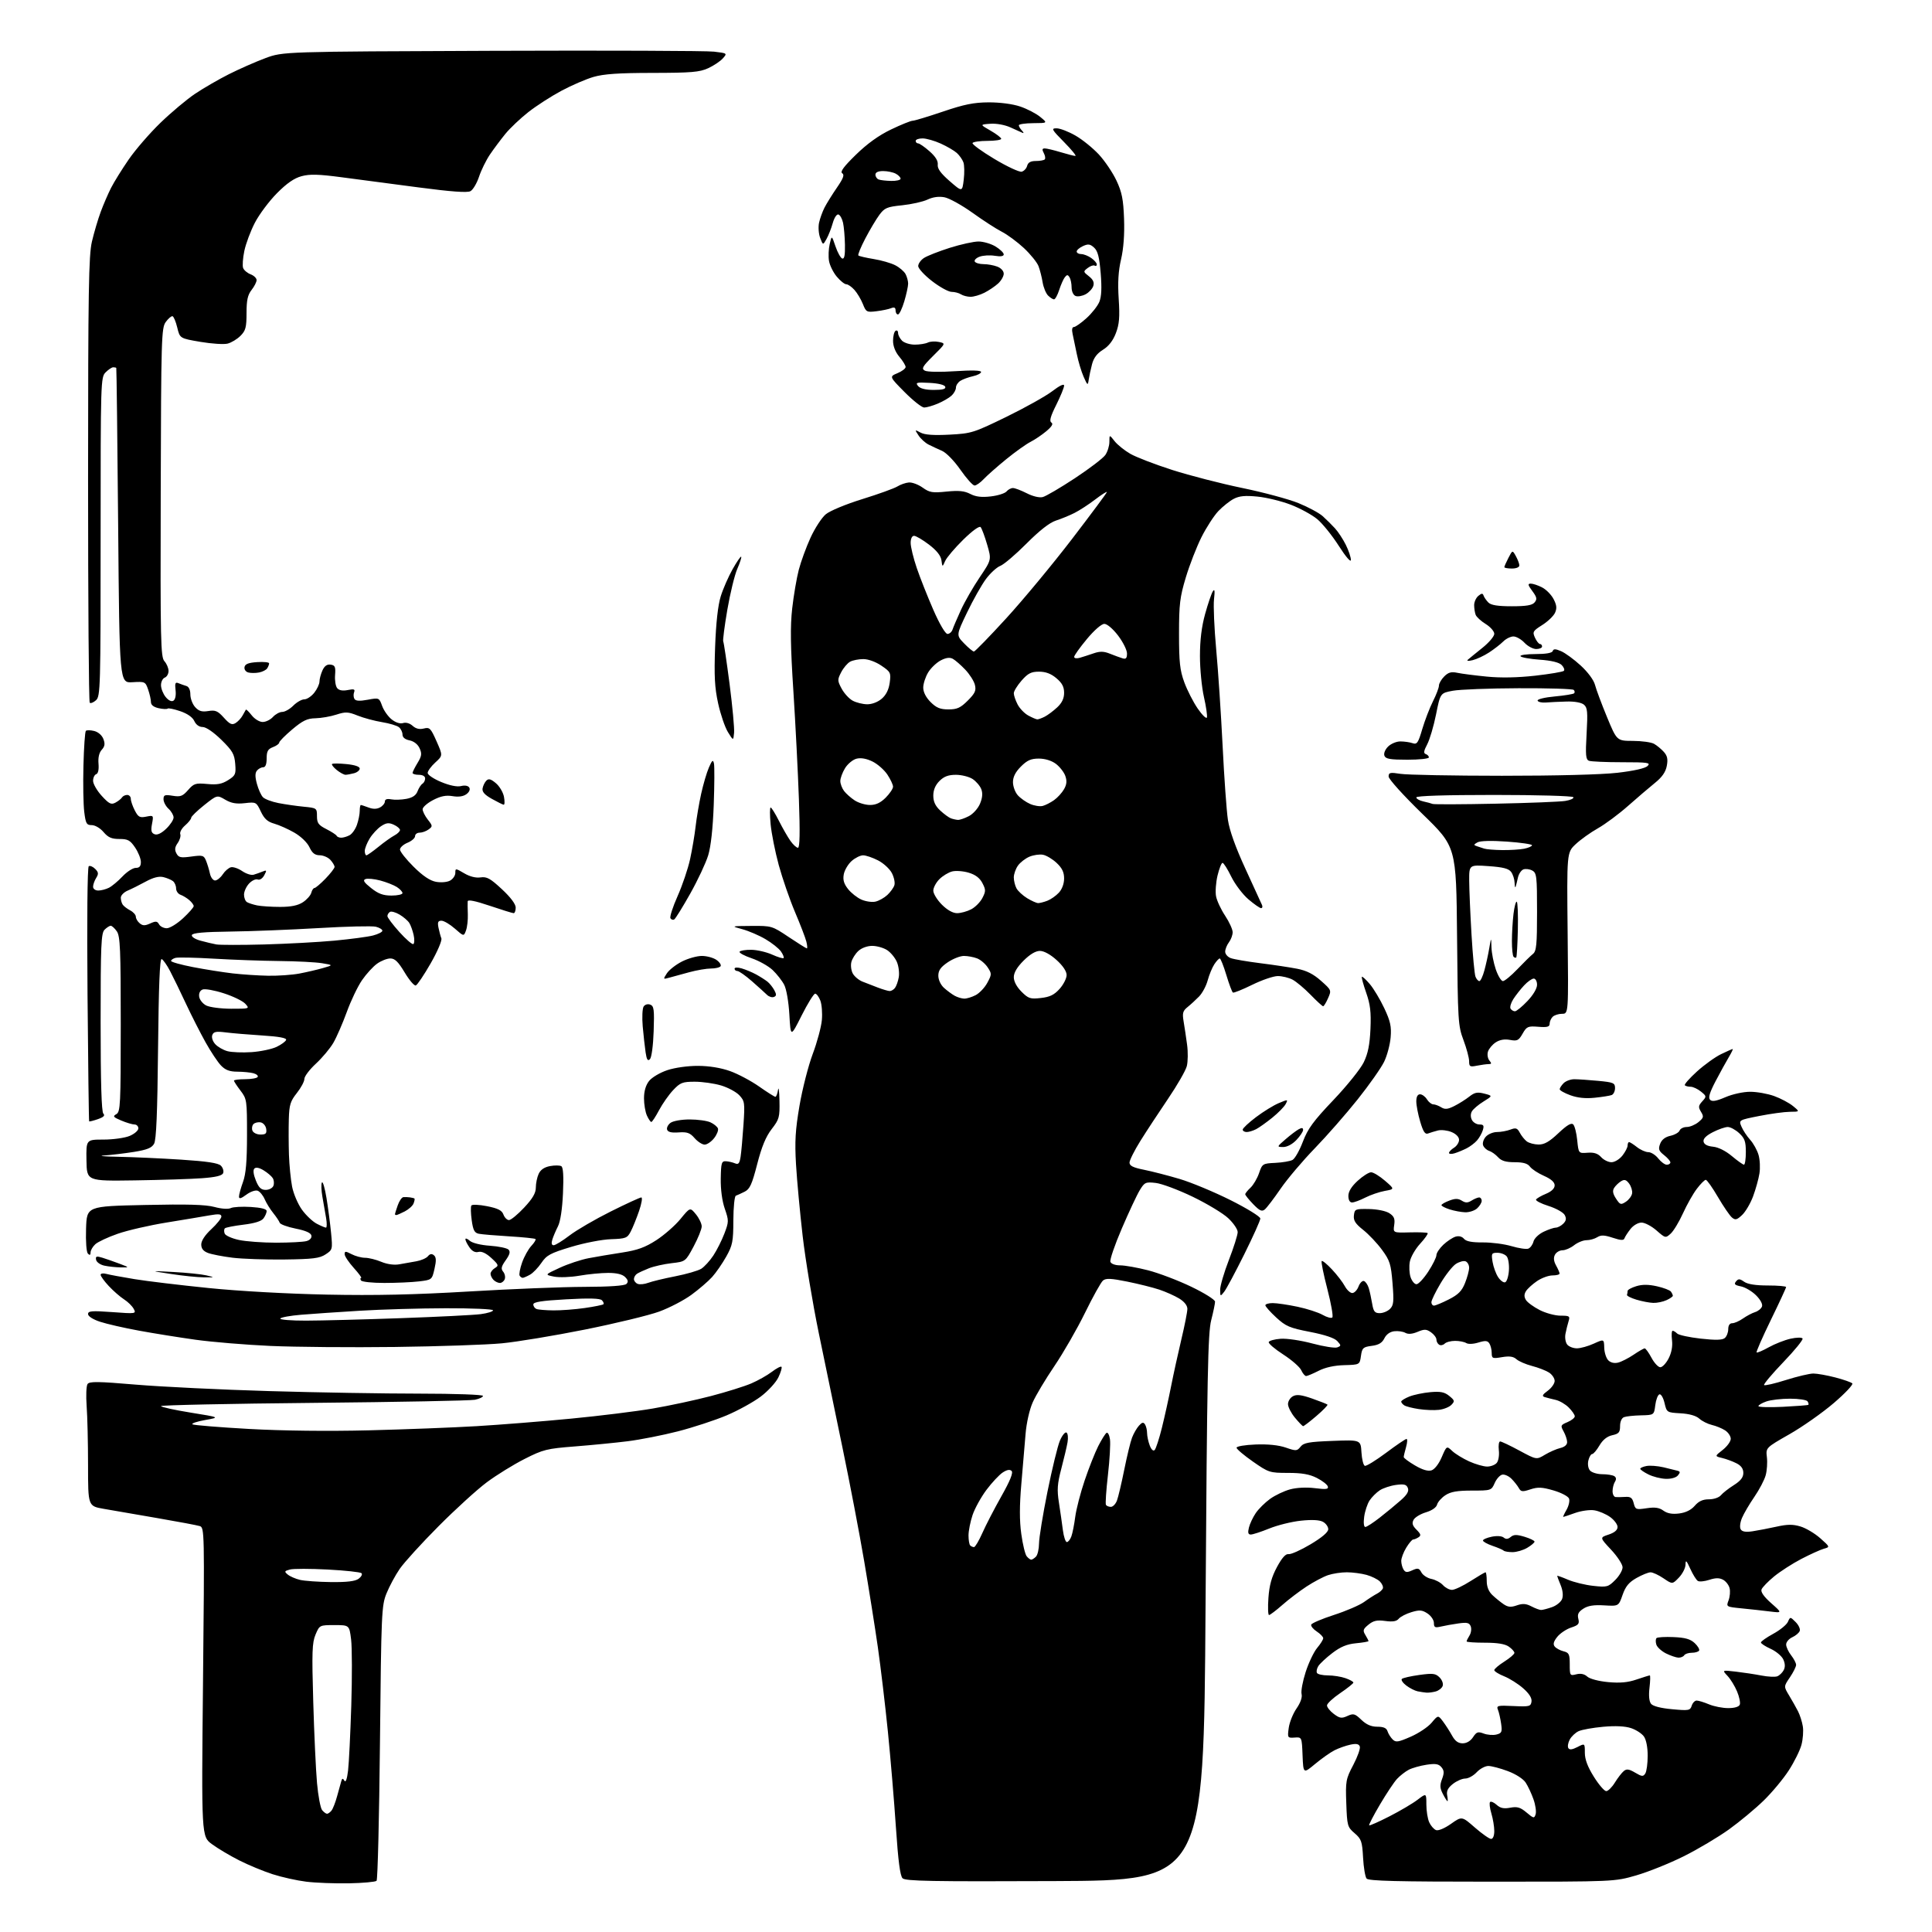 <?xml version="1.0" encoding="UTF-8" standalone="no"?>
<svg 
  version="1.1" 
  xmlns="http://www.w3.org/2000/svg" 
  xmlns:xlink="http://www.w3.org/1999/xlink" 
  xmlns:svg="http://www.w3.org/2000/svg"
  xmlns:rdf="http://www.w3.org/1999/02/22-rdf-syntax-ns#"
  xmlns:cc="http://creativecommons.org/ns#"
  xmlns:dc="http://purl.org/dc/elements/1.1/"
  viewBox="0 0 768 768"
  width="768"
  height="768"
>
<style>svg {background-color: white; }</style>"
<path stroke="none" fill="black" fill-rule="evenodd" d="M138.69,748.65C133.09,748.75 125.45,748.46 121.73,748.00C118.01,747.54 111.98,746.20 108.34,745.02C104.70,743.84 98.74,741.38 95.11,739.54C91.47,737.70 86.60,734.81 84.29,733.11C80.07,730.04 80.07,730.04 80.70,668.64C81.31,608.77 81.28,607.22 79.41,606.64C78.36,606.31 70.75,604.88 62.50,603.46C54.25,602.04 44.69,600.39 41.25,599.79C35.00,598.70 35.00,598.70 35.00,582.50C35.00,573.59 34.75,562.97 34.44,558.90C34.14,554.83 34.30,550.91 34.80,550.18C35.55,549.09 38.89,549.13 54.10,550.42C64.22,551.27 88.03,552.43 107.00,552.98C125.97,553.54 152.86,553.99 166.75,553.99C180.76,554.00 192.00,554.39 192.00,554.89C192.00,555.37 190.54,556.07 188.75,556.43C186.96,556.78 158.16,557.34 124.75,557.66C91.34,557.98 64.00,558.56 64.00,558.94C64.00,559.32 69.29,560.48 75.75,561.53C87.50,563.42 87.50,563.42 81.50,564.49C78.20,565.08 75.96,565.85 76.52,566.20C77.07,566.54 87.20,567.37 99.02,568.03C112.36,568.77 130.35,568.98 146.50,568.58C160.80,568.22 180.15,567.48 189.50,566.92C198.85,566.36 215.72,565.02 227.00,563.93C238.28,562.85 252.90,561.04 259.50,559.91C266.10,558.78 276.50,556.55 282.61,554.95C288.73,553.35 295.92,551.10 298.61,549.95C301.30,548.80 304.99,546.72 306.81,545.33C308.64,543.94 310.37,543.03 310.65,543.32C310.94,543.60 310.39,545.49 309.43,547.50C308.48,549.52 305.32,552.96 302.43,555.14C299.53,557.33 293.42,560.70 288.83,562.64C284.25,564.57 275.55,567.42 269.50,568.98C263.45,570.53 254.45,572.30 249.50,572.92C244.55,573.54 235.10,574.46 228.50,574.98C217.36,575.85 215.93,576.20 208.50,579.97C204.10,582.20 197.35,586.37 193.50,589.24C189.65,592.11 181.01,599.98 174.30,606.73C167.58,613.48 160.65,621.10 158.89,623.66C157.13,626.22 154.77,630.60 153.64,633.41C151.68,638.26 151.56,641.06 151.04,692.67C150.74,722.46 150.14,747.20 149.69,747.65C149.24,748.09 144.29,748.54 138.69,748.65zM419.33,747.76C370.13,747.97 359.93,747.78 358.78,746.64C357.81,745.67 357.03,739.68 356.14,726.38C355.44,716.00 354.01,698.89 352.95,688.36C351.89,677.83 350.09,662.76 348.97,654.86C347.84,646.96 345.38,631.50 343.51,620.50C341.64,609.50 337.81,589.48 335.01,576.00C332.21,562.52 327.92,541.80 325.48,529.94C323.04,518.07 320.15,500.71 319.07,491.34C317.99,481.98 316.80,469.18 316.43,462.91C315.89,453.70 316.16,449.19 317.82,439.50C318.95,432.90 321.31,423.68 323.06,419.00C324.82,414.32 326.45,408.25 326.70,405.50C326.95,402.75 326.68,399.26 326.10,397.75C325.52,396.24 324.59,395.00 324.04,395.00C323.48,395.00 321.06,398.91 318.66,403.68C314.30,412.36 314.30,412.36 313.79,403.40C313.49,398.21 312.62,393.19 311.73,391.47C310.88,389.84 308.81,387.20 307.14,385.61C305.47,384.03 301.72,381.92 298.80,380.93C295.89,379.95 293.73,378.77 294.00,378.32C294.27,377.87 296.37,377.53 298.66,377.56C300.95,377.59 304.66,378.45 306.92,379.46C309.17,380.48 311.23,381.10 311.49,380.85C311.74,380.59 311.27,379.40 310.43,378.20C309.59,377.01 306.82,374.81 304.27,373.32C301.73,371.82 297.58,370.05 295.07,369.37C290.50,368.13 290.50,368.13 298.67,368.07C306.74,368.00 306.93,368.06 313.55,372.50C317.25,374.98 320.48,377.00 320.74,377.00C321.00,377.00 320.91,375.77 320.53,374.27C320.15,372.76 318.12,367.48 316.01,362.52C313.91,357.56 311.01,349.16 309.56,343.86C308.12,338.55 306.67,331.24 306.33,327.61C305.99,323.97 305.99,321.00 306.34,321.00C306.68,321.00 308.16,323.36 309.61,326.25C311.07,329.14 313.13,332.74 314.20,334.25C315.26,335.76 316.61,337.00 317.20,337.00C317.93,337.00 318.05,331.06 317.58,317.75C317.21,307.16 316.22,287.87 315.39,274.87C314.22,256.85 314.11,249.01 314.91,241.87C315.49,236.72 316.67,229.80 317.53,226.50C318.39,223.20 320.50,217.44 322.22,213.69C323.94,209.95 326.65,205.79 328.24,204.45C329.88,203.07 336.20,200.44 342.82,198.39C349.24,196.40 355.50,194.14 356.73,193.37C357.96,192.61 360.01,191.89 361.29,191.79C362.57,191.68 365.04,192.60 366.76,193.83C369.52,195.80 370.67,195.99 376.27,195.41C381.12,194.92 383.37,195.14 385.70,196.35C387.91,197.49 390.20,197.76 393.88,197.33C396.69,197.00 399.49,196.11 400.11,195.36C400.74,194.61 401.88,194.00 402.66,194.00C403.44,194.00 405.91,194.94 408.16,196.08C410.57,197.31 413.16,197.93 414.51,197.59C415.76,197.27 421.50,193.91 427.27,190.11C433.03,186.31 438.48,182.16 439.37,180.88C440.27,179.60 441.00,177.24 441.00,175.64C441.00,172.73 441.00,172.73 443.07,175.37C444.21,176.82 447.03,179.08 449.32,180.40C451.62,181.73 459.12,184.61 466.00,186.82C472.88,189.02 485.38,192.24 493.80,193.98C502.21,195.71 512.28,198.42 516.17,200.00C520.06,201.59 524.40,203.92 525.80,205.19C527.21,206.46 529.40,208.62 530.66,210.00C531.93,211.38 533.87,214.33 534.98,216.57C536.09,218.80 537.00,221.50 537.00,222.57C537.00,223.70 535.01,221.40 532.17,216.96C529.52,212.82 525.66,208.04 523.60,206.35C521.55,204.65 516.86,202.09 513.18,200.66C509.51,199.24 503.54,197.77 499.93,197.41C494.96,196.92 492.65,197.14 490.43,198.30C488.82,199.14 486.07,201.33 484.32,203.16C482.57,205.00 479.56,209.65 477.62,213.50C475.69,217.35 472.88,224.55 471.39,229.50C469.02,237.37 468.68,240.19 468.68,252.00C468.68,263.23 469.03,266.47 470.78,271.23C471.94,274.39 474.34,279.09 476.12,281.68C477.91,284.27 479.55,285.86 479.77,285.20C479.98,284.55 479.45,280.88 478.58,277.06C477.71,273.23 477.00,265.91 477.00,260.78C477.00,254.45 477.66,249.08 479.06,244.04C480.19,239.96 481.57,235.92 482.12,235.06C482.84,233.94 482.98,234.83 482.59,238.20C482.29,240.78 482.69,249.78 483.46,258.20C484.24,266.61 485.38,283.85 486.01,296.50C486.63,309.15 487.58,322.40 488.12,325.95C488.76,330.18 491.18,336.91 495.12,345.45C498.43,352.63 501.38,359.06 501.67,359.75C501.97,360.44 501.80,361.00 501.29,361.00C500.78,361.00 498.51,359.41 496.24,357.47C493.98,355.54 490.92,351.49 489.44,348.47C487.97,345.46 486.41,343.00 485.98,343.00C485.55,343.00 484.66,345.26 483.99,348.03C483.33,350.79 483.06,354.50 483.40,356.28C483.73,358.05 485.35,361.52 487.00,364.00C488.64,366.48 489.99,369.43 490.00,370.56C490.00,371.69 489.34,373.49 488.53,374.56C487.72,375.63 487.05,377.30 487.03,378.27C487.01,379.25 488.01,380.42 489.25,380.87C490.49,381.33 495.77,382.23 501.00,382.89C506.23,383.54 512.83,384.54 515.69,385.10C519.37,385.82 522.10,387.20 525.10,389.87C529.28,393.57 529.32,393.67 527.92,396.81C527.15,398.57 526.27,400.00 525.96,400.00C525.66,400.00 523.41,397.94 520.96,395.42C518.51,392.90 515.28,390.20 513.80,389.42C512.31,388.64 509.69,388.00 507.96,388.00C506.24,388.00 501.66,389.56 497.78,391.47C493.90,393.38 490.44,394.77 490.10,394.56C489.76,394.35 488.58,391.21 487.49,387.59C486.40,383.97 485.21,381.00 484.87,381.00C484.52,381.00 483.54,382.05 482.70,383.34C481.85,384.63 480.68,387.49 480.08,389.69C479.49,391.90 477.95,394.78 476.67,396.10C475.39,397.42 473.33,399.31 472.09,400.31C470.19,401.83 469.95,402.72 470.50,406.01C470.86,408.15 471.49,412.30 471.88,415.24C472.28,418.17 472.23,422.03 471.77,423.82C471.31,425.60 467.95,431.43 464.32,436.78C460.69,442.13 455.75,449.64 453.36,453.47C450.96,457.31 449.00,461.22 449.00,462.15C449.00,463.43 450.44,464.14 454.75,465.00C457.91,465.63 464.30,467.28 468.95,468.66C473.60,470.05 482.71,473.85 489.20,477.10C495.69,480.35 501.00,483.63 501.00,484.38C501.00,485.13 498.12,491.54 494.60,498.62C491.08,505.71 487.50,512.40 486.63,513.50C485.10,515.45 485.06,515.43 485.03,512.71C485.01,511.18 486.57,505.85 488.50,500.86C490.43,495.88 492.00,490.89 492.00,489.78C492.00,488.68 490.31,486.19 488.25,484.26C486.19,482.32 479.83,478.49 474.12,475.73C468.42,472.98 461.81,470.51 459.44,470.24C455.39,469.78 454.99,469.97 453.07,473.13C451.94,474.98 448.73,481.83 445.94,488.34C443.14,494.85 441.10,500.81 441.40,501.59C441.71,502.42 443.33,503.00 445.31,503.00C447.16,503.00 452.13,503.88 456.35,504.96C460.56,506.04 468.29,508.97 473.51,511.48C478.82,514.03 483.00,516.65 483.00,517.44C483.00,518.21 482.31,521.53 481.47,524.81C480.16,529.91 479.83,546.78 479.22,639.15C478.50,747.50 478.50,747.50 419.33,747.76zM593.01,748.00C555.20,748.00 544.02,747.72 543.23,746.75C542.68,746.06 542.05,742.30 541.84,738.40C541.49,731.98 541.16,731.04 538.48,728.73C535.63,726.29 535.49,725.77 535.17,716.84C534.85,708.00 535.00,707.18 537.96,701.57C539.67,698.31 540.84,695.02 540.54,694.24C540.15,693.22 539.11,693.03 536.75,693.54C534.96,693.93 532.15,694.92 530.50,695.76C528.85,696.59 525.38,699.04 522.79,701.19C518.09,705.11 518.09,705.11 517.79,697.81C517.50,690.50 517.50,690.50 514.62,690.71C511.82,690.91 511.76,690.81 512.29,686.88C512.59,684.67 513.98,681.19 515.38,679.17C516.97,676.88 517.73,674.70 517.40,673.42C517.10,672.28 517.84,668.33 519.03,664.63C520.22,660.94 522.28,656.63 523.60,655.06C524.92,653.49 526.00,651.77 526.00,651.22C526.00,650.68 524.85,649.47 523.44,648.55C522.03,647.63 521.03,646.40 521.22,645.83C521.42,645.25 525.49,643.51 530.28,641.96C535.07,640.41 540.45,638.10 542.23,636.82C544.00,635.54 546.33,634.05 547.40,633.50C548.47,632.95 549.51,631.99 549.72,631.37C549.92,630.74 549.38,629.52 548.51,628.65C547.64,627.79 545.26,626.61 543.22,626.04C541.17,625.48 537.65,625.01 535.40,625.01C533.14,625.00 529.77,625.52 527.90,626.15C526.03,626.79 522.19,628.82 519.37,630.67C516.55,632.52 512.21,635.82 509.72,638.02C507.23,640.21 504.86,642.00 504.46,642.00C504.06,642.00 503.95,638.92 504.22,635.15C504.58,630.14 505.50,626.85 507.63,622.90C509.63,619.21 511.08,617.59 512.24,617.79C513.18,617.94 517.10,616.19 520.97,613.88C525.54,611.15 528.00,609.05 528.00,607.88C528.00,606.88 527.04,605.56 525.87,604.93C524.48,604.19 521.47,604.04 517.12,604.50C513.48,604.88 507.83,606.28 504.58,607.60C501.32,608.92 498.01,610.00 497.22,610.00C496.16,610.00 495.96,609.29 496.46,607.25C496.83,605.74 498.05,603.14 499.18,601.48C500.30,599.82 502.87,597.28 504.88,595.83C506.89,594.38 510.48,592.68 512.85,592.04C515.46,591.34 519.37,591.15 522.71,591.57C527.19,592.13 528.17,592.00 527.82,590.88C527.59,590.12 525.62,588.60 523.45,587.50C520.54,586.03 517.52,585.50 512.00,585.50C504.73,585.50 504.30,585.36 498.05,581.00C494.50,578.52 491.58,576.05 491.55,575.50C491.52,574.94 494.85,574.37 499.12,574.21C504.04,574.02 508.29,574.46 511.12,575.44C515.22,576.86 515.60,576.83 517.00,575.08C518.26,573.50 520.27,573.14 529.70,572.78C540.91,572.35 540.91,572.35 541.20,577.35C541.37,580.10 541.97,582.50 542.55,582.69C543.13,582.88 546.92,580.55 550.98,577.52C555.03,574.48 558.69,572.00 559.11,572.00C559.52,572.00 559.44,573.46 558.93,575.24C558.42,577.03 558.00,578.81 558.00,579.20C558.00,579.59 560.01,581.09 562.47,582.53C565.44,584.28 567.64,584.93 569.04,584.49C570.28,584.09 571.96,581.93 573.10,579.26C575.06,574.70 575.06,574.70 577.28,576.79C578.50,577.94 581.52,579.79 584.00,580.92C586.48,582.04 589.68,582.97 591.13,582.98C592.57,582.99 594.31,582.33 594.99,581.51C595.67,580.70 596.04,578.45 595.81,576.51C595.59,574.58 595.82,573.00 596.33,573.00C596.84,573.00 600.30,574.64 604.02,576.65C610.78,580.30 610.78,580.30 614.14,578.28C615.99,577.17 618.74,575.97 620.25,575.61C621.96,575.21 622.99,574.31 622.96,573.23C622.95,572.28 622.31,570.38 621.56,569.02C620.27,566.69 620.36,566.47 623.09,565.32C624.69,564.65 626.00,563.60 626.00,563.00C626.00,562.40 624.91,560.82 623.59,559.50C622.26,558.17 619.90,556.80 618.34,556.46C616.78,556.11 614.83,555.61 614.00,555.35C612.86,554.97 613.16,554.37 615.25,552.85C616.76,551.74 618.00,549.98 618.00,548.94C618.00,547.90 616.99,546.40 615.75,545.60C614.51,544.81 611.48,543.63 609.00,542.99C606.52,542.34 603.74,541.14 602.81,540.31C601.58,539.21 600.03,538.99 597.06,539.49C593.28,540.13 593.00,540.02 592.98,537.84C592.98,536.55 592.56,534.85 592.06,534.06C591.33,532.90 590.46,532.83 587.68,533.68C585.68,534.30 583.63,534.38 582.86,533.89C582.11,533.42 580.13,533.02 578.45,533.02C576.77,533.01 574.90,533.50 574.29,534.11C573.68,534.72 572.69,534.92 572.09,534.55C571.49,534.18 571.00,533.26 571.00,532.50C571.00,531.74 570.03,530.44 568.85,529.61C567.01,528.32 566.23,528.29 563.51,529.43C561.39,530.32 559.76,530.45 558.64,529.82C557.71,529.30 555.73,529.01 554.25,529.19C552.55,529.38 551.09,530.43 550.31,532.00C549.41,533.82 548.06,534.64 545.29,535.00C541.85,535.45 541.45,535.82 541.00,539.00C540.50,542.50 540.50,542.50 534.37,542.67C530.42,542.77 526.80,543.57 524.16,544.92C521.92,546.06 519.68,547.00 519.20,547.00C518.72,547.00 517.84,545.95 517.26,544.68C516.68,543.40 513.46,540.59 510.11,538.43C506.76,536.27 504.16,534.05 504.34,533.50C504.51,532.95 506.65,532.35 509.08,532.18C511.52,532.00 517.17,532.84 521.70,534.06C526.20,535.27 530.65,535.96 531.58,535.61C533.17,535.00 533.17,534.84 531.58,533.09C530.49,531.89 526.67,530.60 520.75,529.45C512.64,527.88 511.11,527.22 507.30,523.71C504.94,521.53 503.00,519.35 503.00,518.87C503.00,518.39 504.32,518.00 505.93,518.00C507.55,518.00 511.97,518.65 515.77,519.45C519.56,520.25 524.06,521.70 525.77,522.68C527.48,523.66 529.21,524.12 529.62,523.71C530.04,523.30 529.14,518.19 527.63,512.37C526.12,506.55 525.11,501.55 525.39,501.28C525.67,501.00 527.52,502.51 529.50,504.64C531.49,506.76 533.77,509.74 534.58,511.25C535.39,512.76 536.73,514.00 537.55,514.00C538.37,514.00 539.49,512.84 540.03,511.42C540.57,510.00 541.54,509.01 542.19,509.23C542.84,509.45 543.70,510.72 544.11,512.06C544.51,513.40 545.12,516.19 545.46,518.25C545.98,521.36 546.50,522.00 548.47,522.00C549.78,522.00 551.62,521.24 552.55,520.31C554.00,518.86 554.14,517.37 553.55,510.10C552.94,502.49 552.49,501.07 549.37,496.83C547.46,494.22 544.09,490.65 541.89,488.91C538.77,486.44 537.96,485.17 538.20,483.12C538.49,480.62 538.76,480.51 544.22,480.61C547.52,480.68 550.94,481.38 552.31,482.28C554.18,483.51 554.58,484.48 554.22,486.95C553.76,490.07 553.76,490.07 560.40,489.89C564.05,489.79 567.25,489.92 567.51,490.17C567.76,490.43 566.42,492.34 564.51,494.42C562.61,496.49 560.77,499.70 560.43,501.54C560.08,503.38 560.22,506.15 560.73,507.70C561.25,509.24 562.30,510.50 563.07,510.50C563.84,510.50 565.94,508.26 567.74,505.51C569.53,502.77 571.00,499.81 571.00,498.95C571.00,498.08 572.24,496.22 573.75,494.80C575.26,493.38 577.45,491.94 578.61,491.59C579.92,491.20 581.19,491.52 581.95,492.44C582.81,493.47 585.08,493.91 589.43,493.88C592.87,493.85 598.02,494.52 600.87,495.37C603.73,496.22 606.73,496.66 607.54,496.35C608.35,496.03 609.27,494.77 609.58,493.54C609.89,492.29 611.66,490.58 613.60,489.65C615.51,488.74 617.70,488.00 618.46,488.00C619.23,488.00 620.56,487.29 621.43,486.43C622.59,485.26 622.74,484.38 621.99,482.98C621.43,481.94 618.53,480.32 615.54,479.38C612.54,478.44 610.33,477.28 610.61,476.82C610.90,476.35 612.68,475.32 614.57,474.54C616.77,473.62 618.00,472.42 618.00,471.20C618.00,469.93 616.60,468.68 613.75,467.42C611.41,466.39 608.91,464.75 608.19,463.77C607.26,462.50 605.52,462.00 602.10,462.00C598.60,462.00 596.83,461.47 595.52,460.03C594.54,458.94 592.94,457.80 591.96,457.49C590.98,457.18 589.91,456.20 589.57,455.32C589.23,454.43 589.71,452.88 590.63,451.86C591.55,450.83 593.56,450.00 595.09,450.00C596.62,450.00 599.02,449.56 600.42,449.03C602.57,448.21 603.15,448.41 604.15,450.28C604.79,451.50 606.04,453.05 606.91,453.72C607.79,454.39 609.89,454.95 611.59,454.97C613.91,454.99 615.88,453.87 619.49,450.45C622.92,447.22 624.62,446.22 625.38,446.98C625.97,447.57 626.69,450.40 626.97,453.27C627.50,458.50 627.50,458.50 631.08,458.23C633.64,458.03 635.17,458.53 636.48,459.98C637.49,461.09 639.33,462.00 640.58,462.00C641.85,462.00 643.77,460.83 644.93,459.37C646.07,457.92 647.00,456.12 647.00,455.37C647.00,454.61 647.27,454.00 647.59,454.00C647.92,454.00 649.33,454.90 650.73,456.00C652.13,457.10 654.16,458.00 655.24,458.00C656.33,458.00 658.10,459.12 659.18,460.50C660.26,461.87 661.79,463.00 662.57,463.00C663.36,463.00 664.00,462.58 664.00,462.07C664.00,461.56 662.87,460.26 661.49,459.17C659.38,457.51 659.13,456.79 659.93,454.69C660.55,453.04 661.95,451.95 664.01,451.50C665.73,451.12 667.38,450.18 667.67,449.41C667.97,448.63 669.24,448.00 670.50,448.00C671.75,448.00 673.84,447.13 675.14,446.07C677.23,444.35 677.35,443.88 676.18,441.97C675.05,440.11 675.12,439.53 676.67,437.81C678.43,435.87 678.41,435.75 676.13,433.90C674.84,432.86 673.00,432.00 672.06,432.00C671.11,432.00 670.07,431.74 669.75,431.42C669.43,431.09 671.59,428.64 674.55,425.95C677.51,423.27 681.83,420.16 684.16,419.04C686.48,417.92 688.55,417.00 688.77,417.00C688.99,417.00 688.29,418.46 687.22,420.25C686.15,422.04 683.79,426.33 681.97,429.79C679.57,434.39 678.98,436.38 679.79,437.19C680.59,437.99 682.23,437.72 685.88,436.15C688.68,434.94 692.99,434.00 695.69,434.00C698.33,433.99 702.62,434.75 705.22,435.68C707.81,436.61 711.18,438.40 712.72,439.65C715.50,441.93 715.50,441.93 711.50,441.96C709.30,441.98 703.82,442.73 699.33,443.62C691.15,445.24 691.15,445.24 692.27,447.87C692.88,449.32 694.43,451.66 695.71,453.08C696.99,454.49 698.49,457.19 699.04,459.08C699.60,460.96 699.76,464.30 699.40,466.50C699.05,468.70 697.91,472.79 696.87,475.59C695.83,478.38 693.87,481.71 692.52,482.98C690.44,484.94 689.81,485.09 688.48,483.98C687.61,483.26 685.10,479.59 682.90,475.83C680.71,472.08 678.54,469.00 678.07,469.00C677.61,469.00 676.02,470.59 674.54,472.54C673.05,474.48 670.57,478.87 669.02,482.29C667.47,485.71 665.27,489.35 664.13,490.38C662.09,492.23 662.00,492.21 658.49,489.13C656.53,487.41 653.85,486.00 652.54,486.00C651.16,486.00 649.29,487.09 648.14,488.55C647.04,489.95 645.96,491.63 645.74,492.27C645.45,493.14 644.26,493.08 641.09,492.03C637.75,490.93 636.42,490.88 634.93,491.81C633.88,492.47 631.96,493.00 630.65,493.00C629.34,493.00 627.13,493.90 625.73,495.00C624.33,496.10 622.26,497.00 621.13,497.00C620.00,497.00 618.64,497.79 618.12,498.77C617.48,499.97 617.62,501.33 618.55,503.02C619.31,504.38 619.95,505.84 619.96,506.25C619.98,506.66 618.72,507.00 617.15,507.00C615.58,507.00 612.81,508.01 610.99,509.25C609.17,510.49 607.20,512.29 606.60,513.25C605.83,514.49 605.82,515.51 606.57,516.75C607.15,517.71 609.61,519.51 612.03,520.75C614.44,521.99 618.18,523.00 620.33,523.00C623.92,523.00 624.18,523.18 623.52,525.25C623.13,526.49 622.58,528.74 622.29,530.26C622.00,531.78 622.33,533.69 623.01,534.51C623.69,535.33 625.43,535.99 626.87,535.98C628.32,535.97 631.33,535.13 633.56,534.11C637.61,532.27 637.61,532.27 637.71,535.75C637.76,537.67 638.49,539.92 639.32,540.75C640.27,541.69 641.73,542.03 643.24,541.65C644.56,541.32 647.32,539.91 649.37,538.53C651.41,537.14 653.41,536.00 653.79,536.00C654.18,536.00 655.40,537.69 656.50,539.75C657.60,541.81 659.18,543.50 660.00,543.50C660.83,543.50 662.31,541.92 663.30,540.00C664.47,537.73 664.94,535.18 664.65,532.75C664.40,530.69 664.51,529.00 664.90,529.00C665.28,529.00 666.09,529.49 666.70,530.10C667.30,530.70 671.50,531.61 676.02,532.12C681.94,532.78 684.63,532.72 685.62,531.90C686.38,531.27 687.00,529.69 687.00,528.38C687.00,526.87 687.58,526.00 688.60,526.00C689.47,526.00 691.39,525.16 692.85,524.13C694.31,523.10 696.47,521.96 697.66,521.59C698.84,521.23 700.08,520.23 700.41,519.38C700.76,518.45 699.84,516.69 698.06,514.91C696.45,513.30 693.74,511.70 692.05,511.36C689.60,510.87 689.20,510.47 690.09,509.39C691.03,508.26 691.56,508.28 693.33,509.52C694.73,510.50 697.91,511.00 702.72,511.00C706.73,511.00 710.00,511.28 710.00,511.63C710.00,511.97 707.27,517.87 703.93,524.72C700.59,531.58 698.05,537.38 698.28,537.61C698.51,537.84 700.68,536.92 703.10,535.57C705.52,534.22 709.42,532.69 711.76,532.16C714.16,531.63 716.25,531.59 716.55,532.08C716.85,532.56 713.40,536.80 708.89,541.49C704.38,546.19 700.95,550.28 701.25,550.59C701.56,550.89 705.48,549.99 709.96,548.57C714.44,547.16 719.34,546.00 720.84,546.00C722.35,546.00 726.26,546.70 729.54,547.55C732.82,548.40 735.87,549.47 736.32,549.92C736.77,550.37 733.45,553.89 728.94,557.75C724.44,561.60 716.51,567.18 711.33,570.13C701.92,575.50 701.92,575.50 702.37,579.29C702.62,581.37 702.40,584.60 701.88,586.46C701.37,588.33 699.34,592.19 697.37,595.05C695.40,597.91 693.19,601.68 692.46,603.43C691.70,605.26 691.49,607.17 691.97,607.95C692.54,608.88 693.99,609.11 696.65,608.71C698.77,608.39 703.04,607.57 706.16,606.88C710.54,605.91 712.69,605.89 715.72,606.80C717.87,607.44 721.40,609.54 723.57,611.46C727.50,614.95 727.50,614.95 725.00,615.65C723.62,616.04 719.62,617.85 716.09,619.68C712.57,621.51 707.70,624.65 705.26,626.64C702.83,628.64 700.57,630.97 700.24,631.82C699.85,632.83 701.17,634.70 704.07,637.28C708.50,641.19 708.50,641.19 703.50,640.58C700.75,640.24 695.72,639.68 692.32,639.35C686.18,638.74 686.15,638.73 687.13,636.16C687.67,634.74 687.86,632.56 687.54,631.32C687.23,630.07 686.06,628.57 684.94,627.97C683.46,627.18 681.96,627.19 679.47,628.01C677.58,628.63 675.53,628.83 674.92,628.45C674.30,628.07 672.95,625.90 671.92,623.63C670.38,620.23 670.04,619.93 670.02,621.95C670.01,623.29 668.83,625.61 667.40,627.10C664.81,629.81 664.81,629.81 661.26,627.40C659.32,626.08 657.00,625.01 656.11,625.02C655.22,625.03 652.71,626.05 650.53,627.28C647.50,629.00 646.18,630.60 644.99,634.02C643.43,638.50 643.43,638.50 637.68,638.16C633.53,637.91 631.23,638.28 629.38,639.49C627.43,640.76 626.96,641.72 627.41,643.50C627.91,645.50 627.48,646.02 624.52,646.99C622.60,647.63 620.12,649.30 619.01,650.71C617.55,652.57 617.28,653.63 618.04,654.54C618.61,655.24 620.19,656.08 621.54,656.42C623.71,656.96 624.00,657.59 624.00,661.63C624.00,666.08 624.08,666.20 626.62,665.56C628.36,665.12 629.82,665.43 630.97,666.48C631.98,667.38 635.47,668.31 639.24,668.66C643.99,669.10 647.07,668.82 650.56,667.63C653.20,666.74 655.56,666.00 655.82,666.00C656.07,666.00 656.02,668.20 655.70,670.89C655.33,674.00 655.55,676.33 656.31,677.28C657.06,678.23 660.15,679.03 664.67,679.44C671.31,680.06 671.88,679.96 672.48,678.05C672.84,676.92 673.72,676.00 674.45,676.00C675.17,676.00 677.37,676.67 679.35,677.50C681.32,678.33 684.76,679.00 687.00,679.00C689.54,679.00 691.26,678.48 691.59,677.62C691.89,676.86 691.40,674.50 690.51,672.38C689.63,670.26 687.92,667.48 686.72,666.20C684.53,663.87 684.53,663.87 690.01,664.50C693.03,664.85 697.62,665.55 700.22,666.05C702.81,666.55 705.63,666.69 706.49,666.36C707.35,666.03 708.50,664.94 709.03,663.94C709.69,662.72 709.64,661.30 708.89,659.66C708.27,658.31 706.02,656.41 703.89,655.45C701.75,654.48 700.00,653.34 700.00,652.91C700.00,652.48 702.20,650.93 704.89,649.46C707.58,648.00 710.20,645.86 710.71,644.72C711.64,642.64 711.64,642.64 713.80,644.80C714.98,645.98 715.72,647.58 715.42,648.34C715.13,649.10 713.79,650.23 712.44,650.84C711.10,651.46 710.01,652.75 710.02,653.73C710.03,654.70 710.92,656.62 712.00,658.00C713.08,659.38 713.97,661.09 713.98,661.80C713.99,662.52 712.88,664.75 711.52,666.76C709.04,670.40 709.04,670.40 711.18,673.95C712.36,675.90 713.95,678.72 714.72,680.22C715.49,681.71 716.36,684.43 716.65,686.26C716.95,688.08 716.70,691.39 716.10,693.62C715.50,695.85 713.24,700.41 711.07,703.76C708.91,707.11 704.42,712.51 701.10,715.74C697.78,718.98 691.56,724.15 687.28,727.23C683.00,730.30 674.93,735.10 669.34,737.89C663.75,740.68 655.26,744.09 650.48,745.48C641.78,748.00 641.78,748.00 593.01,748.00zM592.73,731.00C593.49,731.00 594.00,729.73 594.00,727.87C594.00,726.14 593.48,722.99 592.84,720.86C592.20,718.73 591.97,716.69 592.33,716.33C592.69,715.97 593.87,716.48 594.95,717.46C596.41,718.78 597.80,719.07 600.35,718.59C603.14,718.07 604.36,718.43 606.82,720.50C609.64,722.87 609.89,722.92 610.44,721.19C610.76,720.17 610.38,717.49 609.58,715.24C608.79,712.98 607.39,710.00 606.48,708.61C605.51,707.13 602.56,705.23 599.37,704.04C596.38,702.92 592.90,702.00 591.64,702.00C590.38,702.00 588.29,703.12 587.00,704.50C585.71,705.88 583.67,707.00 582.46,707.00C581.26,707.00 579.04,707.96 577.55,709.14C575.58,710.69 574.95,711.94 575.27,713.64C575.52,714.94 575.57,716.00 575.39,716.00C575.20,716.00 574.38,714.71 573.57,713.13C572.37,710.82 572.31,709.64 573.23,707.21C574.14,704.78 574.09,703.82 573.00,702.50C571.90,701.18 570.67,700.97 567.07,701.51C564.57,701.89 561.40,702.78 560.01,703.50C558.63,704.22 556.52,705.87 555.33,707.15C554.14,708.44 551.08,713.04 548.53,717.37C545.98,721.69 544.06,725.40 544.26,725.60C544.46,725.80 548.09,724.19 552.32,722.03C556.54,719.87 561.58,716.90 563.50,715.43C567.00,712.76 567.00,712.76 567.00,717.33C567.00,719.85 567.51,723.03 568.14,724.40C568.76,725.77 569.98,727.16 570.84,727.49C571.75,727.84 574.23,726.81 576.77,725.02C581.12,721.95 581.12,721.95 586.29,726.48C589.14,728.96 592.04,731.00 592.73,731.00zM130.00,721.00C130.42,721.00 131.21,720.44 131.77,719.75C132.33,719.06 133.34,716.48 134.01,714.00C134.68,711.52 135.43,708.84 135.67,708.03C136.02,706.85 136.27,706.82 136.92,707.87C137.43,708.69 137.96,707.18 138.36,703.84C138.71,700.90 139.28,689.26 139.64,677.97C139.99,666.68 139.96,654.86 139.57,651.72C138.86,646.00 138.86,646.00 132.94,646.00C127.06,646.00 127.02,646.02 125.44,649.75C124.07,652.98 123.94,656.68 124.52,676.50C124.88,689.15 125.56,703.69 126.02,708.81C126.48,713.94 127.40,718.77 128.05,719.56C128.71,720.35 129.58,721.00 130.00,721.00zM638.50,712.00C639.23,712.00 640.78,710.48 641.93,708.61C643.08,706.75 644.67,704.69 645.47,704.03C646.60,703.08 647.56,703.22 650.00,704.66C652.69,706.25 653.20,706.29 654.03,704.99C654.55,704.17 654.98,701.01 654.98,697.97C654.99,694.65 654.40,691.59 653.50,690.30C652.67,689.12 650.36,687.61 648.35,686.95C645.98,686.17 642.14,685.98 637.30,686.42C633.22,686.79 628.84,687.57 627.55,688.16C626.27,688.74 624.67,690.25 623.99,691.52C623.32,692.78 623.07,694.30 623.44,694.90C623.91,695.66 625.01,695.53 627.06,694.47C630.00,692.95 630.00,692.95 630.00,696.76C630.00,699.39 631.10,702.32 633.58,706.28C635.54,709.43 637.76,712.00 638.50,712.00zM560.76,690.38C563.92,689.01 567.66,686.51 569.08,684.82C571.66,681.75 571.66,681.75 573.58,684.27C574.63,685.67 576.27,688.20 577.20,689.90C578.41,692.10 579.64,693.00 581.43,693.00C583.00,693.00 584.56,692.08 585.56,690.55C586.94,688.45 587.52,688.25 589.79,689.11C591.24,689.66 593.51,689.84 594.84,689.51C596.98,688.97 597.19,688.48 596.72,685.20C596.43,683.16 595.87,680.68 595.46,679.68C594.79,678.00 595.29,677.88 601.61,678.18C607.97,678.48 608.52,678.34 608.80,676.40C609.00,675.00 607.88,673.23 605.47,671.11C603.47,669.35 600.07,667.21 597.92,666.35C595.76,665.49 594.00,664.39 594.00,663.90C594.00,663.42 595.80,661.89 598.00,660.50C600.20,659.11 602.00,657.56 602.00,657.04C602.00,656.53 601.00,655.41 599.78,654.56C598.26,653.49 595.25,653.00 590.28,653.00C586.27,653.00 583.00,652.77 583.00,652.49C583.00,652.20 583.52,651.14 584.16,650.12C584.79,649.10 585.01,647.47 584.64,646.50C584.09,645.06 583.19,644.85 579.73,645.34C577.40,645.67 574.26,646.23 572.75,646.59C570.42,647.13 570.00,646.91 570.00,645.14C570.00,643.99 568.85,642.30 567.45,641.38C565.32,639.98 564.30,639.89 561.07,640.86C558.96,641.49 556.69,642.67 556.02,643.47C555.15,644.52 553.63,644.77 550.64,644.36C547.36,643.92 545.95,644.23 543.99,645.83C541.83,647.60 541.66,648.14 542.75,649.92C543.44,651.05 544.00,652.15 544.00,652.36C544.00,652.57 541.77,652.96 539.04,653.22C535.42,653.57 532.90,654.61 529.64,657.10C527.19,658.97 524.68,661.31 524.06,662.29C523.44,663.28 523.20,664.51 523.53,665.04C523.85,665.57 525.82,666.00 527.91,666.00C530.00,666.00 533.12,666.49 534.85,667.10C536.58,667.70 538.00,668.49 537.99,668.85C537.98,669.21 535.62,671.10 532.74,673.05C529.86,675.00 527.50,677.20 527.50,677.94C527.50,678.68 528.72,680.20 530.22,681.32C532.56,683.06 533.32,683.18 535.62,682.13C538.02,681.03 538.59,681.19 541.16,683.65C543.17,685.57 545.07,686.40 547.51,686.40C549.98,686.40 551.16,686.92 551.56,688.19C551.87,689.18 552.78,690.64 553.58,691.43C554.84,692.70 555.76,692.56 560.76,690.38zM567.00,672.85C566.17,672.78 564.60,672.54 563.50,672.32C562.40,672.09 560.38,671.06 559.01,670.02C557.65,668.99 556.86,667.81 557.26,667.40C557.67,667.00 560.79,666.29 564.21,665.82C569.60,665.08 570.66,665.21 572.25,666.80C573.28,667.83 573.81,669.33 573.47,670.22C573.14,671.09 571.88,672.07 570.68,672.39C569.48,672.71 567.83,672.92 567.00,672.85zM667.19,658.94C666.26,658.90 664.04,658.15 662.26,657.26C660.48,656.37 658.75,654.79 658.42,653.75C658.09,652.70 658.12,651.55 658.49,651.17C658.86,650.80 661.92,650.62 665.29,650.77C669.91,650.97 671.96,651.56 673.67,653.16C674.92,654.33 675.70,655.68 675.41,656.15C675.12,656.62 673.81,657.00 672.50,657.00C671.19,657.00 669.84,657.45 669.50,658.00C669.16,658.55 668.12,658.97 667.19,658.94zM612.60,639.99C613.21,640.00 615.15,639.49 616.93,638.87C618.70,638.26 620.52,636.79 620.96,635.62C621.46,634.31 621.24,632.22 620.39,630.13C619.62,628.27 619.00,626.61 619.00,626.43C619.00,626.26 620.91,626.93 623.25,627.94C625.59,628.94 630.11,630.05 633.31,630.40C638.80,631.00 639.29,630.87 642.06,628.09C643.68,626.48 645.00,624.20 645.00,623.03C645.00,621.87 642.95,618.73 640.45,616.05C635.90,611.19 635.90,611.19 639.45,610.02C641.82,609.23 643.00,608.23 643.00,606.99C643.00,605.97 641.65,604.18 640.01,603.01C638.36,601.84 635.55,600.65 633.76,600.37C631.97,600.09 628.53,600.57 626.12,601.43C623.72,602.29 621.60,603.00 621.42,603.00C621.24,603.00 621.82,601.73 622.72,600.17C623.61,598.61 624.06,596.60 623.72,595.71C623.37,594.81 620.60,593.36 617.54,592.47C612.97,591.14 611.33,591.07 608.35,592.05C605.17,593.10 604.60,593.03 603.75,591.51C603.21,590.56 601.90,588.90 600.83,587.83C599.75,586.75 598.12,586.02 597.19,586.19C596.26,586.36 594.90,587.86 594.17,589.51C592.86,592.49 592.75,592.53 585.11,592.53C579.28,592.53 576.68,592.98 574.57,594.37C573.02,595.38 571.54,597.06 571.26,598.10C570.97,599.24 569.21,600.46 566.83,601.17C564.66,601.82 562.45,603.16 561.92,604.15C561.19,605.52 561.47,606.47 563.10,608.10C564.82,609.82 564.97,610.40 563.87,611.10C563.12,611.58 562.16,611.98 561.74,611.98C561.31,611.99 560.08,613.46 558.99,615.25C557.90,617.04 557.01,619.40 557.02,620.50C557.03,621.60 557.44,623.15 557.94,623.94C558.68,625.11 559.35,625.16 561.41,624.22C563.62,623.22 564.11,623.33 565.04,625.07C565.63,626.17 567.41,627.33 569.00,627.65C570.60,627.97 572.67,629.08 573.60,630.11C574.54,631.15 576.16,632.00 577.20,632.00C578.24,632.00 581.56,630.42 584.57,628.50C587.58,626.58 590.26,625.00 590.52,625.00C590.78,625.00 591.00,626.56 591.00,628.46C591.00,630.75 591.76,632.65 593.25,634.07C594.49,635.24 596.50,636.88 597.73,637.71C599.47,638.88 600.63,638.98 602.97,638.16C605.28,637.36 606.63,637.45 608.74,638.55C610.26,639.34 612.00,639.99 612.60,639.99zM131.56,628.90C137.94,628.97 141.19,628.58 142.56,627.58C143.62,626.80 144.14,625.81 143.71,625.37C143.27,624.94 137.25,624.28 130.32,623.92C123.39,623.55 116.61,623.54 115.25,623.91C113.03,624.50 112.94,624.71 114.39,625.91C115.28,626.65 117.47,627.60 119.26,628.03C121.04,628.45 126.58,628.84 131.56,628.90zM409.92,620.00C410.30,620.00 411.14,619.46 411.80,618.80C412.46,618.14 413.01,615.78 413.03,613.55C413.04,611.32 414.55,602.08 416.38,593.00C418.21,583.92 420.44,574.78 421.33,572.68C422.23,570.58 423.40,569.13 423.95,569.47C424.49,569.80 424.68,571.52 424.37,573.29C424.07,575.05 422.95,579.79 421.89,583.82C420.30,589.87 420.14,592.22 420.94,597.32C421.47,600.72 422.18,605.64 422.51,608.25C422.85,610.86 423.56,613.00 424.09,613.00C424.62,613.00 425.42,611.99 425.88,610.75C426.34,609.51 427.03,606.02 427.42,603.00C427.81,599.98 429.49,593.46 431.16,588.53C432.82,583.60 435.26,577.44 436.57,574.85C437.89,572.26 439.37,569.89 439.87,569.58C440.37,569.27 440.98,570.42 441.23,572.14C441.48,573.85 441.12,580.24 440.42,586.34C439.72,592.44 439.36,597.78 439.63,598.21C439.90,598.65 440.78,599.00 441.58,599.00C442.39,599.00 443.48,597.88 444.00,596.51C444.52,595.14 445.82,589.63 446.90,584.26C447.98,578.89 449.37,573.15 450.00,571.50C450.63,569.85 451.86,567.70 452.75,566.73C453.99,565.35 454.53,565.24 455.16,566.23C455.61,566.93 455.98,568.48 455.98,569.68C455.99,570.89 456.47,573.10 457.04,574.60C457.67,576.25 458.44,576.96 458.99,576.41C459.50,575.90 460.80,571.89 461.89,567.50C462.98,563.10 464.62,555.67 465.54,551.00C466.46,546.33 468.29,537.98 469.60,532.46C470.92,526.94 472.00,521.46 472.00,520.29C472.00,518.96 470.78,517.42 468.75,516.18C466.96,515.09 463.42,513.51 460.89,512.66C458.35,511.81 452.60,510.37 448.10,509.46C441.62,508.15 439.63,508.06 438.46,509.03C437.65,509.70 434.43,515.49 431.30,521.88C428.17,528.27 422.70,537.77 419.16,543.00C415.61,548.23 411.71,554.75 410.50,557.50C409.23,560.38 408.03,565.68 407.68,570.00C407.34,574.12 406.58,583.07 406.00,589.87C405.25,598.55 405.24,604.50 405.98,609.79C406.55,613.93 407.52,617.93 408.14,618.66C408.75,619.40 409.55,620.00 409.92,620.00zM601.26,617.00C599.65,617.00 598.07,616.73 597.74,616.41C597.42,616.08 595.43,615.22 593.32,614.50C591.22,613.78 589.50,612.83 589.50,612.38C589.50,611.94 591.07,611.26 592.99,610.87C595.04,610.45 597.00,610.58 597.74,611.20C598.63,611.94 599.45,611.87 600.53,610.97C601.74,609.97 602.89,609.95 606.03,610.89C608.21,611.55 610.00,612.42 610.00,612.82C610.00,613.23 608.69,614.34 607.10,615.28C605.50,616.23 602.87,617.00 601.26,617.00zM387.18,615.00C387.64,615.00 389.13,612.49 390.49,609.43C391.84,606.36 395.25,599.78 398.05,594.81C401.55,588.61 402.83,585.43 402.13,584.73C401.43,584.03 400.31,584.22 398.58,585.35C397.19,586.26 394.29,589.37 392.13,592.25C389.97,595.14 387.48,599.65 386.60,602.28C385.72,604.92 385.00,608.55 385.00,610.37C385.00,612.18 385.30,613.97 385.67,614.33C386.03,614.70 386.71,615.00 387.18,615.00zM542.73,607.00C543.28,607.00 545.88,605.31 548.51,603.25C551.14,601.19 554.88,598.11 556.81,596.40C559.35,594.17 560.14,592.81 559.65,591.52C559.10,590.09 558.19,589.85 554.94,590.28C552.73,590.58 549.82,591.54 548.48,592.42C547.13,593.31 545.31,595.13 544.42,596.48C543.54,597.82 542.58,600.74 542.28,602.96C541.96,605.33 542.15,607.00 542.73,607.00zM667.50,601.63C670.12,601.30 672.25,600.24 673.70,598.56C675.27,596.74 676.89,596.00 679.33,596.00C681.28,596.00 683.34,595.30 684.11,594.36C684.86,593.46 687.16,591.66 689.24,590.35C691.93,588.65 693.00,587.27 693.00,585.51C693.00,583.83 692.13,582.61 690.25,581.67C688.74,580.90 686.17,579.96 684.55,579.57C681.60,578.86 681.60,578.86 684.80,576.36C686.56,574.98 688.00,573.00 688.00,571.95C688.00,570.90 686.99,569.39 685.75,568.59C684.51,567.79 682.15,566.82 680.50,566.44C678.85,566.05 676.60,564.92 675.50,563.93C674.21,562.77 671.55,562.01 668.03,561.81C662.61,561.50 662.56,561.47 661.67,557.70C661.18,555.60 660.27,554.07 659.64,554.28C659.01,554.49 658.27,556.42 658.00,558.58C657.50,562.50 657.50,562.50 652.31,562.62C649.46,562.68 646.42,563.01 645.56,563.34C644.63,563.69 644.00,565.14 644.00,566.89C644.00,569.38 643.51,569.95 640.91,570.52C638.85,570.97 637.14,572.34 635.81,574.60C634.71,576.47 633.41,578.00 632.92,578.00C632.44,578.00 631.75,579.13 631.41,580.51C631.05,581.95 631.30,583.66 632.01,584.51C632.69,585.33 634.88,586.01 636.87,586.02C638.87,586.02 641.04,586.37 641.70,586.79C642.49,587.29 642.58,588.05 641.96,589.03C641.45,589.84 641.02,591.51 641.02,592.75C641.01,593.99 641.56,595.05 642.25,595.11C642.94,595.16 644.68,595.14 646.13,595.04C648.20,594.91 648.89,595.43 649.42,597.54C650.06,600.07 650.32,600.18 654.54,599.55C657.87,599.05 659.56,599.29 661.24,600.51C662.80,601.63 664.74,601.98 667.50,601.63zM662.13,587.86C660.13,587.79 657.05,587.00 655.27,586.11C653.50,585.23 652.03,584.21 652.02,583.87C652.01,583.52 653.12,583.02 654.50,582.76C655.87,582.49 658.91,582.73 661.25,583.27C663.59,583.82 666.11,584.44 666.86,584.65C667.95,584.95 667.98,585.32 666.99,586.51C666.26,587.39 664.26,587.94 662.13,587.86zM518.00,566.92C517.73,566.89 516.26,565.36 514.75,563.54C513.24,561.72 512.00,559.29 512.00,558.15C512.00,557.01 512.89,555.60 513.97,555.02C515.46,554.22 517.32,554.45 521.61,555.95C524.73,557.05 527.46,558.13 527.69,558.35C527.91,558.58 525.94,560.61 523.30,562.87C520.66,565.14 518.27,566.96 518.00,566.92zM571.93,560.44C570.04,560.65 566.48,560.51 564.00,560.13C561.52,559.76 558.94,559.10 558.25,558.67C557.56,558.23 557.00,557.56 557.00,557.16C557.00,556.76 558.46,555.86 560.25,555.14C562.04,554.43 565.80,553.65 568.61,553.40C572.65,553.05 574.22,553.37 576.11,554.91C578.28,556.69 578.36,557.01 576.93,558.47C576.07,559.35 573.82,560.24 571.93,560.44zM708.75,559.23C714.11,558.96 718.66,558.61 718.85,558.44C719.04,558.27 718.90,557.65 718.54,557.07C718.18,556.48 715.05,556.00 711.59,556.00C708.13,556.00 703.88,556.49 702.15,557.10C700.42,557.70 699.00,558.54 699.00,558.96C699.00,559.38 703.39,559.50 708.75,559.23zM157.00,535.44C139.68,535.66 117.40,535.47 107.50,535.03C97.60,534.58 84.22,533.47 77.77,532.57C71.32,531.67 61.19,530.05 55.27,528.96C49.35,527.88 42.36,526.28 39.75,525.41C36.93,524.48 35.00,523.24 35.00,522.36C35.00,521.11 36.47,520.99 44.61,521.58C54.02,522.28 54.20,522.25 53.15,520.29C52.56,519.18 50.83,517.48 49.29,516.50C47.76,515.52 45.04,513.15 43.25,511.23C41.46,509.32 40.00,507.30 40.00,506.76C40.00,506.21 41.01,506.05 42.25,506.39C43.49,506.73 48.55,507.67 53.50,508.48C58.45,509.29 71.72,510.88 83.00,512.02C94.97,513.24 114.53,514.32 130.00,514.63C149.20,515.02 164.77,514.67 186.50,513.38C203.00,512.40 223.56,511.57 232.20,511.55C242.34,511.52 248.29,511.11 249.01,510.39C249.83,509.57 249.70,508.84 248.49,507.64C247.41,506.55 245.15,506.00 241.76,506.00C238.96,506.00 233.80,506.50 230.31,507.11C226.81,507.72 222.28,507.88 220.23,507.47C216.50,506.73 216.50,506.73 222.50,503.96C225.80,502.44 230.97,500.72 234.00,500.15C237.03,499.57 243.03,498.56 247.34,497.90C253.42,496.96 256.46,495.86 260.91,492.98C264.06,490.94 268.37,487.16 270.49,484.58C274.33,479.89 274.33,479.89 276.63,482.69C277.89,484.24 278.93,486.40 278.94,487.50C278.94,488.60 277.49,492.20 275.72,495.50C272.50,501.50 272.50,501.50 267.00,502.13C263.98,502.48 259.93,503.38 258.00,504.14C256.07,504.90 253.94,505.88 253.25,506.32C252.56,506.76 252.00,507.72 252.00,508.45C252.00,509.19 252.68,510.05 253.51,510.36C254.34,510.68 256.21,510.49 257.67,509.94C259.13,509.38 263.96,508.22 268.41,507.35C272.86,506.48 277.51,505.13 278.75,504.36C279.99,503.58 282.15,501.22 283.55,499.11C284.95,496.99 286.93,493.05 287.96,490.35C289.74,485.66 289.75,485.22 288.11,480.47C287.05,477.41 286.44,472.82 286.51,468.50C286.62,462.25 286.84,461.51 288.57,461.61C289.63,461.68 291.26,462.05 292.19,462.45C293.54,463.02 293.98,462.49 294.40,459.83C294.68,458.00 295.19,452.29 295.54,447.15C296.13,438.36 296.03,437.66 293.89,435.38C292.64,434.05 289.37,432.30 286.63,431.48C283.88,430.67 279.18,430.00 276.19,430.00C271.31,430.00 270.41,430.35 267.60,433.33C265.87,435.16 263.35,438.76 261.98,441.33C260.62,443.90 259.24,446.00 258.91,446.00C258.59,446.00 257.80,444.85 257.16,443.45C256.52,442.05 256.00,438.96 256.00,436.59C256.00,433.77 256.70,431.38 258.01,429.71C259.13,428.29 262.35,426.38 265.26,425.41C268.30,424.40 273.44,423.68 277.50,423.70C281.95,423.72 286.58,424.48 290.22,425.78C293.36,426.90 298.55,429.66 301.76,431.91C304.96,434.16 307.87,436.00 308.23,436.00C308.58,436.00 309.05,434.76 309.28,433.25C309.51,431.74 309.77,433.68 309.85,437.57C309.99,444.12 309.76,444.94 306.75,448.83C304.44,451.82 302.78,455.83 301.00,462.75C298.92,470.81 298.08,472.68 296.00,473.72C294.62,474.41 293.06,475.12 292.52,475.31C291.98,475.50 291.54,479.86 291.52,485.08C291.50,493.51 291.21,495.02 288.70,499.50C287.16,502.25 284.63,505.91 283.08,507.63C281.52,509.35 277.83,512.53 274.87,514.69C271.92,516.86 266.16,519.86 262.08,521.36C258.00,522.86 244.73,526.07 232.58,528.51C220.44,530.94 205.55,533.41 199.50,533.99C193.45,534.57 174.32,535.22 157.00,535.44zM121.69,524.97C127.64,524.96 144.59,524.52 159.36,523.99C174.13,523.47 188.42,522.75 191.11,522.39C193.80,522.03 196.00,521.35 196.00,520.87C196.00,520.39 187.56,520.02 177.25,520.05C166.94,520.07 151.53,520.52 143.00,521.04C134.47,521.56 124.00,522.27 119.73,522.63C115.45,522.98 111.71,523.66 111.42,524.13C111.12,524.61 115.75,524.99 121.69,524.97zM220.00,520.90C223.03,520.93 228.62,520.51 232.44,519.96C236.26,519.41 239.60,518.73 239.87,518.46C240.14,518.19 239.87,517.47 239.27,516.87C238.50,516.10 234.17,515.99 225.08,516.50C215.36,517.04 212.00,517.56 212.00,518.53C212.00,519.25 212.56,520.06 213.25,520.34C213.94,520.62 216.97,520.87 220.00,520.90zM570.03,519.00C570.60,519.00 573.24,517.90 575.91,516.55C579.69,514.63 581.10,513.21 582.37,510.03C583.27,507.79 584.00,505.05 584.00,503.95C584.00,502.84 583.36,501.69 582.58,501.39C581.80,501.09 580.06,501.57 578.71,502.45C577.37,503.33 574.63,506.81 572.63,510.18C570.64,513.54 569.00,516.91 569.00,517.65C569.00,518.39 569.46,519.00 570.03,519.00zM657.20,517.92C655.72,517.88 652.70,517.30 650.50,516.64C648.30,515.98 646.61,515.11 646.75,514.72C646.89,514.32 647.00,513.63 647.00,513.17C647.00,512.71 648.54,511.86 650.42,511.29C652.81,510.55 655.27,510.56 658.67,511.32C661.32,511.91 663.83,512.87 664.23,513.45C664.64,514.03 664.98,514.77 664.98,515.09C664.99,515.41 663.85,516.20 662.45,516.84C661.05,517.48 658.69,517.97 657.20,517.92zM152.81,509.99C148.03,510.00 143.84,509.55 143.50,509.00C143.16,508.45 143.19,508.00 143.56,508.00C143.93,508.00 142.61,506.20 140.62,504.00C138.63,501.80 137.00,499.35 137.00,498.56C137.00,497.31 137.36,497.31 139.75,498.55C141.26,499.34 143.68,499.99 145.13,499.99C146.57,500.00 149.47,500.71 151.56,501.59C153.89,502.56 156.65,502.95 158.68,502.59C160.51,502.26 163.56,501.73 165.46,501.39C167.37,501.06 169.46,500.16 170.10,499.38C170.91,498.40 171.64,498.28 172.49,498.99C173.41,499.75 173.47,501.12 172.72,504.38C171.73,508.72 171.68,508.76 166.61,509.37C163.80,509.71 157.59,509.99 152.81,509.99zM198.73,510.00C198.00,510.00 196.86,509.46 196.20,508.80C195.54,508.14 195.00,507.04 195.00,506.35C195.00,505.66 195.79,504.63 196.75,504.06C198.34,503.11 198.20,502.74 195.32,500.08C193.26,498.18 191.45,497.33 190.19,497.66C188.89,498.00 187.69,497.39 186.62,495.86C185.73,494.59 185.00,493.14 185.00,492.62C185.00,492.11 185.79,492.38 186.75,493.23C187.77,494.13 191.10,494.95 194.76,495.20C198.21,495.44 201.53,496.13 202.14,496.74C202.95,497.55 202.65,498.68 201.03,500.96C199.26,503.45 199.05,504.36 200.02,505.52C200.68,506.32 200.96,507.66 200.64,508.49C200.32,509.32 199.46,510.00 198.73,510.00zM598.31,509.73C598.97,509.52 599.64,507.43 599.81,505.10C599.98,502.76 599.59,500.21 598.94,499.43C598.29,498.64 596.63,498.00 595.25,498.00C592.92,498.00 592.78,498.27 593.32,501.61C593.65,503.59 594.63,506.32 595.52,507.67C596.40,509.02 597.66,509.95 598.31,509.73zM81.00,507.76C78.53,507.74 72.67,507.15 68.00,506.43C59.50,505.13 59.50,505.13 69.00,505.64C74.22,505.92 80.08,506.52 82.00,506.97C85.50,507.80 85.50,507.80 81.00,507.76zM207.81,507.96C207.43,507.98 206.87,507.60 206.57,507.11C206.26,506.62 206.70,504.27 207.54,501.88C208.38,499.50 210.03,496.53 211.20,495.28C212.38,494.03 213.13,492.80 212.87,492.54C212.61,492.28 207.92,491.80 202.45,491.47C196.98,491.14 191.53,490.68 190.34,490.44C188.61,490.09 188.06,489.04 187.51,485.05C187.13,482.32 187.07,479.70 187.37,479.22C187.67,478.73 190.42,478.85 193.61,479.48C197.98,480.35 199.51,481.13 200.13,482.81C200.57,484.01 201.56,485.00 202.33,485.00C203.10,485.00 205.81,482.77 208.36,480.04C211.74,476.43 213.00,474.27 213.00,472.09C213.00,470.44 213.50,467.99 214.12,466.64C214.87,464.99 216.37,463.97 218.64,463.54C220.51,463.19 222.53,463.21 223.14,463.59C223.89,464.05 224.10,467.60 223.79,474.39C223.51,480.69 222.75,485.63 221.79,487.50C220.95,489.15 219.94,491.51 219.56,492.75C219.10,494.24 219.28,495.00 220.09,495.00C220.76,495.00 223.61,493.25 226.41,491.11C229.21,488.96 236.56,484.69 242.73,481.61C248.91,478.52 254.40,476.00 254.93,476.00C255.46,476.00 255.06,478.42 254.04,481.38C253.02,484.34 251.53,488.02 250.72,489.57C249.36,492.16 248.75,492.40 242.87,492.60C239.34,492.71 232.28,494.08 227.04,495.66C218.77,498.15 217.28,498.95 215.22,502.01C213.92,503.93 211.88,506.05 210.68,506.71C209.48,507.38 208.19,507.95 207.81,507.96zM48.00,503.81C46.08,503.78 43.16,503.48 41.51,503.12C39.85,502.77 38.38,501.73 38.20,500.79C37.93,499.38 38.33,499.24 40.69,499.96C42.23,500.44 45.30,501.51 47.50,502.34C51.50,503.86 51.50,503.86 48.00,503.81zM113.05,500.67C105.60,500.76 96.32,500.44 92.43,499.96C88.55,499.48 84.16,498.63 82.68,498.07C80.82,497.36 80.00,496.33 80.00,494.69C80.00,493.21 81.50,490.93 84.00,488.62C86.20,486.58 88.00,484.33 88.00,483.60C88.00,482.58 86.94,482.48 83.25,483.13C80.64,483.60 72.95,484.88 66.18,485.98C59.40,487.08 50.69,489.08 46.83,490.43C42.96,491.77 38.95,493.64 37.90,494.59C36.86,495.54 36.00,497.01 36.00,497.85C36.00,498.93 35.68,499.08 34.96,498.36C34.35,497.75 34.04,493.65 34.21,488.41C34.50,479.50 34.50,479.50 57.50,479.00C74.49,478.63 81.74,478.84 85.25,479.79C88.06,480.55 90.71,480.73 91.75,480.23C92.71,479.77 96.31,479.57 99.75,479.79C103.79,480.04 106.00,480.61 106.00,481.40C106.00,482.07 105.44,483.38 104.75,484.32C103.92,485.45 101.24,486.29 96.76,486.83C93.06,487.28 89.74,487.93 89.39,488.28C89.04,488.63 89.00,489.56 89.31,490.36C89.61,491.15 92.17,492.30 94.98,492.90C97.80,493.51 104.46,493.99 109.80,493.99C115.13,493.98 120.53,493.70 121.80,493.36C123.18,492.99 123.98,492.11 123.79,491.16C123.59,490.10 121.51,489.18 117.53,488.39C114.25,487.73 111.39,486.68 111.19,486.06C110.98,485.44 109.82,483.71 108.62,482.21C107.41,480.72 105.88,478.25 105.22,476.72C104.56,475.19 103.31,473.67 102.44,473.34C101.56,473.00 99.55,473.69 97.93,474.90C95.78,476.49 95.00,476.69 95.00,475.66C95.00,474.88 95.72,472.28 96.59,469.88C97.76,466.65 98.18,461.75 98.19,451.23C98.20,437.39 98.13,436.85 95.60,433.54C94.17,431.67 93.00,429.88 93.00,429.57C93.00,429.26 95.00,429.00 97.44,429.00C99.88,429.00 102.13,428.60 102.43,428.11C102.73,427.63 101.97,426.96 100.74,426.63C99.51,426.30 96.63,426.02 94.35,426.01C91.28,426.00 89.60,425.37 87.85,423.56C86.56,422.22 83.79,418.06 81.70,414.31C79.61,410.56 76.11,403.68 73.92,399.00C71.74,394.32 68.91,388.50 67.63,386.05C66.36,383.61 64.84,381.45 64.25,381.25C63.52,381.01 63.08,392.01 62.83,416.70C62.57,442.47 62.13,453.10 61.25,454.66C60.31,456.32 58.47,457.06 53.26,457.90C49.54,458.49 44.25,459.13 41.50,459.31C38.75,459.49 41.22,459.73 47.00,459.84C52.78,459.95 63.99,460.46 71.92,460.97C82.28,461.64 86.75,462.32 87.80,463.37C88.61,464.18 89.02,465.51 88.71,466.31C88.31,467.35 85.87,467.95 80.32,468.36C76.02,468.68 63.95,469.07 53.50,469.22C34.50,469.50 34.50,469.50 34.37,461.25C34.24,453.00 34.24,453.00 41.15,453.00C44.95,453.00 49.62,452.35 51.53,451.55C53.44,450.75 55.00,449.40 55.00,448.55C55.00,447.70 54.31,447.00 53.47,447.00C52.63,447.00 50.26,446.30 48.22,445.44C45.01,444.09 44.74,443.74 46.25,442.89C47.86,441.98 48.00,439.20 48.00,407.17C48.00,377.36 47.78,372.13 46.44,370.22C45.59,369.00 44.49,368.00 44.01,368.00C43.54,368.00 42.44,368.71 41.57,369.57C40.20,370.94 40.00,375.68 40.00,406.37C40.00,430.18 40.35,441.95 41.08,442.68C41.84,443.44 41.22,444.07 38.91,444.88C37.13,445.50 35.57,445.89 35.44,445.75C35.31,445.61 35.02,422.86 34.79,395.20C34.54,365.44 34.74,344.66 35.28,344.33C35.78,344.02 36.93,344.50 37.83,345.40C39.17,346.74 39.24,347.38 38.23,349.00C37.55,350.09 37.00,351.65 37.00,352.49C37.00,353.35 37.89,354.00 39.07,354.00C40.20,354.00 42.11,353.50 43.32,352.89C44.52,352.28 46.94,350.26 48.70,348.39C50.46,346.53 52.82,345.00 53.95,345.00C55.44,345.00 56.00,344.35 56.00,342.65C56.00,341.35 54.96,338.77 53.70,336.90C51.73,333.99 50.82,333.50 47.45,333.51C44.37,333.51 42.99,332.91 41.16,330.76C39.84,329.20 37.80,328.00 36.48,328.00C34.41,328.00 34.07,327.40 33.49,322.75C33.13,319.86 32.98,311.57 33.17,304.33C33.35,297.09 33.78,290.88 34.13,290.53C34.48,290.19 35.97,290.21 37.45,290.58C39.04,290.98 40.54,292.29 41.10,293.77C41.83,295.68 41.67,296.71 40.44,298.06C39.40,299.21 38.95,301.17 39.16,303.59C39.36,305.93 39.01,307.50 38.24,307.75C37.56,307.98 37.00,309.17 37.00,310.39C37.00,311.61 38.55,314.30 40.44,316.37C43.37,319.56 44.19,319.97 45.89,319.06C46.99,318.47 48.17,317.54 48.50,316.99C48.84,316.45 49.77,316.00 50.56,316.00C51.35,316.00 52.00,316.70 52.00,317.55C52.00,318.40 52.71,320.48 53.58,322.16C54.95,324.81 55.56,325.14 58.12,324.63C61.04,324.04 61.07,324.09 60.43,327.51C59.92,330.22 60.14,331.12 61.45,331.62C62.53,332.03 64.16,331.26 66.06,329.44C67.68,327.89 69.00,325.88 69.00,324.97C69.00,324.06 68.10,322.50 67.00,321.50C65.90,320.50 65.00,318.80 65.00,317.71C65.00,316.00 65.48,315.82 68.63,316.33C71.75,316.83 72.60,316.52 74.77,314.05C77.07,311.43 77.74,311.22 82.40,311.65C86.36,312.02 88.21,311.67 90.68,310.12C93.61,308.27 93.84,307.75 93.50,303.62C93.18,299.74 92.42,298.43 87.97,294.06C84.87,291.03 81.90,289.00 80.56,289.00C79.17,289.00 77.91,288.09 77.24,286.62C76.55,285.11 74.50,283.68 71.66,282.71C69.18,281.86 66.93,281.40 66.65,281.68C66.37,281.96 64.76,281.89 63.07,281.52C61.05,281.07 60.00,280.23 60.00,279.07C60.00,278.10 59.50,275.85 58.88,274.09C57.80,270.97 57.61,270.89 52.63,271.19C47.50,271.50 47.50,271.50 46.97,209.00C46.67,174.62 46.34,146.39 46.22,146.25C46.10,146.11 45.55,146.00 45.00,146.00C44.45,146.00 43.10,146.90 42.00,148.00C40.04,149.96 40.00,151.33 40.00,213.35C40.00,273.47 39.91,276.77 38.17,278.35C37.16,279.26 36.04,279.70 35.67,279.34C35.30,278.97 35.01,239.03 35.01,190.58C35.03,115.33 35.25,101.55 36.55,96.00C37.39,92.42 38.96,87.12 40.04,84.20C41.12,81.29 42.96,77.02 44.14,74.70C45.31,72.39 48.46,67.31 51.15,63.41C53.83,59.51 59.51,52.95 63.77,48.83C68.02,44.72 74.20,39.53 77.50,37.31C80.80,35.09 86.88,31.57 91.00,29.49C95.12,27.42 101.65,24.54 105.50,23.11C112.50,20.51 112.50,20.51 195.50,20.20C241.15,20.03 280.90,20.18 283.83,20.53C289.12,21.16 289.15,21.18 287.33,23.22C286.32,24.36 283.70,26.11 281.50,27.12C278.09,28.68 274.82,28.96 259.43,28.98C245.96,28.99 239.98,29.40 235.93,30.58C232.94,31.45 227.19,33.93 223.15,36.10C219.11,38.26 213.20,42.07 210.03,44.56C206.86,47.05 202.74,50.95 200.88,53.23C199.02,55.52 196.26,59.21 194.75,61.44C193.24,63.67 191.29,67.64 190.42,70.26C189.55,72.88 188.01,75.46 187.00,76.00C185.74,76.67 179.34,76.21 166.34,74.49C155.98,73.13 142.23,71.31 135.78,70.46C126.62,69.25 123.15,69.15 119.87,70.04C116.94,70.82 113.99,72.87 110.07,76.83C106.99,79.95 103.06,85.20 101.34,88.50C99.62,91.80 97.73,96.85 97.13,99.72C96.53,102.58 96.31,105.66 96.65,106.54C96.99,107.43 98.34,108.56 99.64,109.05C100.94,109.55 102.00,110.58 102.00,111.34C102.00,112.10 101.10,113.87 100.00,115.27C98.46,117.24 98.00,119.33 98.00,124.45C98.00,130.14 97.65,131.44 95.59,133.50C94.26,134.83 91.96,136.22 90.48,136.59C89.00,136.97 84.12,136.65 79.64,135.89C71.50,134.50 71.50,134.50 70.46,130.20C69.89,127.83 69.04,125.81 68.57,125.70C68.10,125.59 66.89,126.62 65.89,128.00C64.17,130.35 64.05,134.31 63.89,195.77C63.73,255.02 63.87,261.20 65.36,262.84C66.26,263.84 67.00,265.59 67.00,266.72C67.00,267.86 66.33,269.05 65.50,269.36C64.67,269.68 64.00,271.03 64.00,272.36C64.00,273.69 64.83,275.80 65.84,277.05C66.98,278.45 68.16,279.02 68.93,278.54C69.69,278.07 70.03,276.40 69.79,274.35C69.47,271.57 69.68,271.06 70.95,271.58C71.80,271.94 73.21,272.43 74.08,272.69C75.06,272.97 75.67,274.26 75.67,276.06C75.67,277.66 76.52,279.92 77.57,281.08C79.04,282.70 80.25,283.06 82.80,282.65C85.62,282.19 86.56,282.59 89.00,285.30C91.34,287.90 92.21,288.30 93.63,287.43C94.58,286.85 95.85,285.50 96.43,284.43C97.02,283.37 97.61,282.32 97.74,282.10C97.87,281.88 98.91,282.89 100.06,284.35C101.22,285.83 103.15,287.00 104.42,287.00C105.67,287.00 107.50,286.10 108.50,285.00C109.50,283.90 111.16,283.00 112.20,283.00C113.24,283.00 115.22,281.88 116.59,280.50C117.97,279.12 119.94,278.00 120.97,278.00C122.01,278.00 123.79,276.81 124.93,275.37C126.07,273.92 127.00,271.91 127.00,270.91C127.00,269.91 127.53,267.93 128.18,266.50C128.99,264.72 130.01,264.00 131.43,264.20C133.18,264.45 133.45,265.10 133.20,268.33C133.03,270.44 133.41,272.78 134.03,273.54C134.79,274.45 136.22,274.71 138.26,274.30C140.73,273.80 141.22,273.98 140.76,275.18C140.44,276.01 140.51,277.21 140.90,277.85C141.41,278.66 142.97,278.76 146.17,278.16C150.68,277.32 150.72,277.34 151.91,280.63C152.57,282.45 154.28,284.86 155.71,285.99C157.30,287.24 159.06,287.80 160.23,287.43C161.37,287.07 162.91,287.51 164.03,288.53C165.30,289.68 166.75,290.03 168.46,289.60C170.79,289.01 171.22,289.45 173.53,294.66C176.05,300.36 176.05,300.36 173.02,303.12C171.36,304.64 170.00,306.50 170.00,307.26C170.00,308.01 172.42,309.64 175.38,310.86C178.77,312.27 181.70,312.86 183.28,312.47C184.80,312.08 186.08,312.32 186.54,313.07C187.00,313.81 186.54,314.87 185.40,315.70C184.16,316.61 182.25,316.88 179.90,316.48C177.27,316.04 175.19,316.46 172.15,318.04C169.87,319.23 168.00,320.87 168.00,321.69C168.00,322.51 168.93,324.37 170.06,325.81C172.02,328.29 172.03,328.50 170.37,329.72C169.41,330.42 167.80,331.00 166.81,331.00C165.81,331.00 165.00,331.62 165.00,332.38C165.00,333.14 163.65,334.32 162.00,335.00C160.35,335.68 159.00,336.90 159.00,337.71C159.00,338.51 161.43,341.58 164.39,344.52C168.05,348.16 170.90,350.08 173.28,350.53C175.29,350.90 177.69,350.70 178.89,350.06C180.05,349.44 181.00,348.06 181.00,347.00C181.00,345.12 181.09,345.12 184.52,347.14C186.74,348.46 189.14,349.06 191.02,348.78C193.52,348.42 194.90,349.18 199.50,353.46C202.97,356.68 205.00,359.39 205.00,360.79C205.00,362.00 204.63,363.00 204.19,363.00C203.74,363.00 199.47,361.68 194.69,360.06C188.87,358.10 185.97,357.52 185.91,358.31C185.86,358.97 185.88,361.30 185.97,363.50C186.05,365.70 185.72,368.57 185.24,369.88C184.36,372.26 184.36,372.26 180.80,369.13C178.84,367.41 176.45,366.00 175.49,366.00C174.12,366.00 173.87,366.59 174.30,368.75C174.61,370.26 175.12,372.18 175.45,373.01C175.77,373.86 173.91,378.22 171.20,382.95C168.55,387.58 165.88,391.54 165.28,391.74C164.67,391.94 162.68,389.61 160.85,386.55C158.32,382.32 156.97,381.00 155.17,381.00C153.87,381.00 151.50,381.93 149.91,383.07C148.31,384.20 145.61,387.16 143.91,389.63C142.20,392.11 139.47,397.82 137.84,402.32C136.20,406.82 133.80,412.33 132.50,414.56C131.20,416.79 128.08,420.51 125.57,422.83C123.06,425.15 121.00,427.87 121.00,428.88C121.00,429.90 119.65,432.42 118.00,434.50C115.42,437.75 114.97,439.20 114.81,444.89C114.70,448.52 114.73,454.88 114.86,459.00C115.00,463.12 115.56,468.83 116.11,471.68C116.66,474.52 118.43,478.67 120.04,480.89C121.64,483.11 124.30,485.62 125.93,486.46C127.56,487.31 129.21,488.00 129.58,488.00C129.96,488.00 129.98,486.31 129.64,484.25C129.29,482.19 128.63,478.38 128.17,475.79C127.71,473.20 127.62,470.62 127.97,470.05C128.32,469.48 129.14,472.27 129.79,476.26C130.44,480.24 131.26,486.49 131.61,490.14C132.24,496.63 132.19,496.83 129.42,498.64C127.06,500.20 124.38,500.53 113.05,500.67zM157.55,483.00C157.25,483.00 157.00,482.84 157.00,482.65C157.00,482.46 157.49,480.88 158.10,479.15C158.70,477.42 159.71,475.95 160.35,475.88C160.98,475.82 162.18,475.86 163.00,475.98C163.82,476.09 164.62,476.31 164.77,476.45C164.92,476.60 164.76,477.47 164.40,478.39C164.05,479.32 162.48,480.73 160.93,481.54C159.37,482.34 157.85,483.00 157.55,483.00zM502.79,480.76C501.62,481.73 500.75,481.33 498.17,478.68C496.43,476.88 495.00,475.11 495.00,474.74C495.00,474.38 495.94,473.20 497.08,472.14C498.23,471.07 499.76,468.46 500.49,466.35C501.77,462.61 501.95,462.49 506.96,462.26C509.79,462.12 512.87,461.60 513.80,461.09C514.74,460.59 516.59,457.32 517.91,453.84C519.88,448.66 522.11,445.62 530.06,437.27C535.42,431.64 540.84,424.90 542.11,422.28C543.80,418.78 544.50,415.29 544.78,409.01C545.07,402.27 544.71,399.27 543.07,394.59C541.93,391.33 541.16,388.50 541.37,388.29C541.58,388.09 543.00,389.40 544.54,391.21C546.07,393.02 548.65,397.34 550.28,400.80C552.71,405.97 553.16,408.05 552.80,412.36C552.56,415.25 551.40,419.62 550.21,422.07C549.02,424.52 544.29,431.25 539.70,437.01C535.10,442.78 527.42,451.55 522.62,456.50C517.82,461.45 511.72,468.66 509.06,472.53C506.41,476.40 503.59,480.10 502.79,480.76zM582.42,481.90C580.81,481.84 578.04,481.33 576.25,480.75C574.46,480.18 573.00,479.42 573.00,479.07C573.00,478.72 574.39,477.91 576.10,477.27C578.47,476.37 579.63,476.38 581.10,477.29C582.58,478.22 583.44,478.20 584.99,477.24C586.08,476.56 587.43,476.00 587.99,476.00C588.54,476.00 589.00,476.61 589.00,477.35C589.00,478.08 588.18,479.43 587.17,480.35C586.17,481.26 584.03,481.95 582.42,481.90zM646.32,477.71C647.52,476.92 648.63,475.42 648.79,474.38C648.95,473.34 648.41,471.59 647.60,470.49C646.43,468.93 645.74,468.73 644.38,469.57C643.42,470.15 642.18,471.35 641.64,472.22C640.92,473.35 641.13,474.55 642.39,476.47C644.00,478.94 644.32,479.03 646.32,477.71zM537.47,478.00C536.55,478.00 536.00,477.02 536.00,475.38C536.00,473.65 537.24,471.63 539.70,469.38C541.73,467.52 544.13,466.00 545.03,466.00C545.93,466.00 548.41,467.51 550.54,469.35C554.42,472.70 554.42,472.70 550.46,473.41C548.28,473.81 544.80,475.00 542.72,476.06C540.64,477.13 538.28,478.00 537.47,478.00zM105.64,473.00C106.97,473.00 108.35,472.26 108.69,471.36C109.04,470.46 108.91,469.08 108.41,468.30C107.91,467.51 106.27,466.12 104.77,465.21C103.02,464.15 101.71,463.91 101.11,464.53C100.53,465.13 100.75,466.92 101.70,469.25C102.86,472.13 103.77,473.00 105.64,473.00zM693.25,462.98C693.66,462.99 694.00,460.73 694.00,457.95C694.00,453.78 693.54,452.48 691.35,450.45C689.90,449.10 687.86,448.00 686.81,448.00C685.77,448.00 683.11,448.92 680.90,450.05C678.20,451.43 676.98,452.67 677.19,453.80C677.41,454.92 678.68,455.61 680.95,455.83C683.05,456.03 685.96,457.48 688.44,459.56C690.67,461.43 692.84,462.97 693.25,462.98zM578.25,458.44C577.01,458.82 576.00,458.76 576.00,458.31C576.00,457.85 576.90,456.92 578.00,456.23C579.10,455.55 580.00,454.14 580.00,453.11C580.00,451.98 578.82,450.76 577.02,450.01C575.38,449.33 572.95,449.05 571.61,449.38C570.28,449.72 568.50,450.26 567.66,450.58C566.50,451.02 565.74,449.88 564.56,445.90C563.70,443.01 563.00,439.37 563.00,437.82C563.00,435.99 563.52,435.00 564.49,435.00C565.31,435.00 566.55,435.90 567.23,437.00C567.92,438.10 569.05,439.00 569.75,439.00C570.45,439.00 571.87,439.53 572.90,440.17C574.38,441.09 575.47,440.99 578.13,439.65C579.99,438.72 582.66,437.03 584.08,435.91C586.19,434.24 587.30,434.02 590.03,434.73C593.39,435.60 593.39,435.60 589.70,437.88C587.67,439.13 585.60,440.90 585.09,441.80C584.52,442.81 584.54,444.13 585.12,445.22C585.64,446.20 586.98,447.00 588.10,447.00C589.75,447.00 590.00,447.43 589.45,449.25C589.07,450.49 588.03,452.33 587.13,453.35C586.24,454.37 584.38,455.78 583.00,456.48C581.63,457.17 579.49,458.06 578.25,458.44zM510.06,455.96C507.51,455.92 507.52,455.90 511.00,452.89C512.92,451.22 515.29,449.43 516.25,448.90C517.49,448.21 518.00,448.29 518.00,449.16C518.00,449.84 516.79,451.65 515.31,453.20C513.70,454.88 511.60,455.98 510.06,455.96zM280.11,455.00C279.15,455.00 277.35,453.84 276.12,452.43C274.28,450.31 273.16,449.91 269.77,450.15C266.94,450.36 265.51,450.02 265.19,449.06C264.93,448.30 265.55,447.07 266.55,446.34C267.58,445.59 270.91,445.00 274.14,445.00C277.31,445.00 281.03,445.51 282.40,446.14C283.77,446.76 285.11,447.86 285.39,448.57C285.66,449.29 284.98,451.03 283.87,452.44C282.76,453.85 281.07,455.00 280.11,455.00zM103.54,451.00C105.66,451.00 106.08,450.59 105.82,448.76C105.64,447.53 104.66,446.36 103.64,446.17C102.62,445.97 101.33,446.27 100.76,446.84C100.20,447.40 100.01,448.57 100.34,449.43C100.67,450.30 102.10,451.00 103.54,451.00zM495.57,450.00C494.70,450.00 494.00,449.56 494.00,449.03C494.00,448.50 496.38,446.27 499.30,444.07C502.21,441.87 506.28,439.36 508.35,438.50C512.01,436.97 512.08,436.98 511.06,438.90C510.48,439.98 508.09,442.41 505.75,444.30C503.41,446.19 500.52,448.25 499.32,448.87C498.11,449.49 496.43,450.00 495.57,450.00zM633.91,436.37C630.27,436.75 627.10,436.42 624.25,435.38C621.91,434.53 620.00,433.45 620.00,432.99C620.00,432.52 620.71,431.44 621.57,430.57C622.44,429.71 624.35,429.00 625.82,429.01C627.29,429.01 631.54,429.30 635.25,429.65C641.39,430.23 642.00,430.49 642.00,432.54C642.00,433.77 641.40,435.02 640.66,435.30C639.92,435.58 636.88,436.07 633.91,436.37zM587.12,423.62C584.32,424.19 584.00,424.01 584.00,421.84C584.00,420.52 582.99,416.75 581.76,413.47C579.61,407.76 579.50,405.94 579.20,372.06C578.88,336.61 578.88,336.61 565.44,323.56C557.91,316.24 551.99,309.70 552.00,308.69C552.00,307.09 552.56,306.96 556.75,307.62C559.36,308.03 577.48,308.37 597.00,308.38C618.54,308.39 636.62,307.92 642.98,307.19C649.51,306.43 654.01,305.42 654.94,304.49C656.26,303.17 655.09,303.00 644.80,303.00C638.40,303.00 632.48,302.74 631.64,302.42C630.37,301.93 630.21,300.20 630.70,291.65C631.19,282.94 631.04,281.28 629.62,280.10C628.62,279.27 625.89,278.78 622.73,278.87C619.85,278.95 616.15,279.12 614.50,279.26C612.85,279.39 611.38,279.05 611.22,278.50C611.07,277.94 614.09,277.21 618.05,276.85C621.95,276.49 625.41,275.92 625.74,275.60C626.06,275.27 626.00,274.66 625.58,274.25C625.17,273.84 615.31,273.53 603.67,273.58C592.03,273.62 580.26,274.07 577.53,274.58C572.55,275.50 572.55,275.50 570.85,284.00C569.91,288.68 568.32,294.04 567.32,295.92C565.96,298.48 565.82,299.44 566.75,299.75C567.44,299.98 568.00,300.58 568.00,301.08C568.00,301.59 564.16,302.00 559.47,302.00C552.61,302.00 550.82,301.69 550.33,300.42C549.98,299.50 550.58,297.97 551.78,296.78C552.91,295.65 555.11,294.72 556.67,294.73C558.23,294.73 560.41,295.04 561.51,295.42C563.28,296.03 563.75,295.35 565.38,289.80C566.41,286.34 568.32,281.38 569.62,278.78C570.93,276.19 572.00,273.38 572.00,272.53C572.00,271.69 572.95,270.05 574.10,268.90C575.74,267.26 576.91,266.94 579.35,267.46C581.08,267.83 586.34,268.50 591.02,268.96C596.60,269.51 603.24,269.38 610.25,268.60C616.13,267.93 621.27,267.07 621.66,266.67C622.06,266.28 621.66,265.23 620.78,264.35C619.73,263.30 616.70,262.57 612.06,262.24C608.15,261.96 604.71,261.34 604.42,260.86C604.12,260.39 606.80,260.00 610.36,260.00C614.50,260.00 616.98,259.57 617.23,258.80C617.54,257.88 618.30,257.89 620.57,258.86C622.18,259.55 625.69,262.11 628.36,264.56C631.24,267.21 633.55,270.34 634.04,272.26C634.50,274.04 636.63,279.77 638.79,285.00C642.72,294.50 642.72,294.50 649.11,294.52C652.62,294.53 656.41,295.05 657.51,295.68C658.62,296.30 660.36,297.74 661.38,298.87C662.79,300.43 663.08,301.76 662.58,304.44C662.12,306.90 660.70,308.94 657.85,311.23C655.62,313.03 650.80,317.15 647.15,320.38C643.50,323.61 638.12,327.61 635.18,329.27C632.25,330.92 628.27,333.77 626.34,335.59C622.83,338.90 622.83,338.90 623.16,370.95C623.50,403.00 623.50,403.00 620.95,403.00C619.55,403.00 617.86,403.54 617.20,404.20C616.54,404.86 616.00,406.10 616.00,406.96C616.00,408.19 615.06,408.44 611.51,408.16C607.38,407.83 606.88,408.05 605.26,410.89C603.70,413.63 603.12,413.91 600.25,413.38C598.09,412.98 596.18,413.31 594.57,414.36C593.24,415.23 591.86,416.88 591.49,418.02C591.13,419.16 591.38,420.75 592.04,421.55C593.00,422.71 592.94,423.00 591.75,423.00C590.92,423.00 588.84,423.28 587.12,423.62zM258.35,421.05C257.49,421.91 257.07,421.23 256.64,418.35C256.32,416.23 255.81,411.57 255.49,408.00C255.18,404.43 255.35,400.87 255.86,400.10C256.40,399.30 257.52,398.98 258.49,399.36C259.96,399.92 260.14,401.33 259.84,409.96C259.65,415.64 259.01,420.39 258.35,421.05zM100.00,418.24C103.58,417.99 108.05,417.05 109.95,416.15C111.84,415.24 113.55,413.99 113.74,413.37C113.97,412.61 110.88,412.03 104.29,411.62C98.91,411.28 92.37,410.73 89.76,410.40C85.92,409.91 84.89,410.11 84.39,411.44C84.03,412.37 84.53,413.92 85.55,415.05C86.53,416.14 88.72,417.40 90.42,417.86C92.11,418.31 96.42,418.48 100.00,418.24zM602.21,402.00C602.82,402.00 605.04,400.18 607.15,397.96C609.48,395.52 611.00,392.94 611.00,391.46C611.00,390.10 610.41,389.00 609.69,389.00C608.96,389.00 607.22,390.24 605.82,391.75C604.41,393.26 602.49,395.72 601.54,397.21C600.60,398.69 600.12,400.38 600.47,400.96C600.83,401.53 601.61,402.00 602.21,402.00zM91.90,400.99C99.23,401.00 99.29,400.98 97.51,399.01C96.52,397.92 92.68,396.05 88.98,394.86C85.28,393.66 81.49,392.98 80.56,393.34C79.50,393.75 78.98,394.83 79.18,396.22C79.36,397.45 80.62,399.02 82.00,399.71C83.38,400.40 87.83,400.98 91.90,400.99zM307.63,396.31C306.89,396.60 305.66,396.21 304.89,395.46C304.13,394.70 301.42,392.27 298.89,390.04C296.35,387.82 293.76,386.00 293.14,386.00C292.51,386.00 292.00,385.58 292.00,385.07C292.00,384.53 293.17,384.47 294.81,384.95C296.35,385.39 298.94,386.47 300.56,387.35C302.18,388.24 304.21,389.53 305.09,390.23C305.96,390.93 307.19,392.47 307.82,393.65C308.72,395.33 308.67,395.91 307.63,396.31zM383.30,396.97C384.29,396.99 386.34,396.36 387.85,395.58C389.36,394.79 391.45,392.59 392.48,390.67C394.26,387.35 394.27,387.06 392.62,384.55C391.67,383.10 389.76,381.48 388.38,380.96C387.00,380.43 384.65,380.00 383.17,380.00C381.68,380.00 378.78,381.14 376.73,382.54C373.92,384.45 373.00,385.76 373.00,387.86C373.00,389.48 373.94,391.50 375.25,392.69C376.49,393.81 378.40,395.22 379.50,395.83C380.60,396.44 382.31,396.95 383.30,396.97zM413.77,396.72C417.35,396.32 419.08,395.47 421.22,393.08C422.75,391.37 424.00,388.90 424.00,387.60C424.00,386.11 422.52,383.90 420.00,381.62C417.55,379.40 414.98,378.00 413.38,378.00C411.68,378.00 409.41,379.35 406.88,381.88C404.29,384.47 403.00,386.66 403.00,388.46C403.00,390.13 404.16,392.31 406.05,394.20C408.80,396.95 409.55,397.20 413.77,396.72zM353.63,393.96C354.25,393.98 355.20,393.44 355.74,392.75C356.29,392.06 356.98,390.15 357.27,388.50C357.57,386.85 357.25,384.13 356.55,382.45C355.85,380.78 354.10,378.64 352.67,377.70C351.24,376.77 348.56,376.00 346.72,376.00C344.74,376.00 342.49,376.83 341.20,378.03C340.00,379.14 338.76,381.13 338.43,382.43C338.10,383.74 338.35,385.78 338.98,386.95C339.61,388.13 341.33,389.59 342.81,390.19C344.29,390.79 347.07,391.87 349.00,392.59C350.93,393.32 353.01,393.93 353.63,393.96zM588.07,390.00C588.54,390.00 589.44,388.09 590.07,385.75C590.71,383.41 591.57,379.48 591.99,377.00C592.76,372.50 592.76,372.50 592.88,376.57C592.95,378.81 593.72,382.75 594.59,385.32C595.47,387.89 596.75,390.00 597.43,390.00C598.12,390.00 600.71,387.86 603.20,385.25C605.69,382.64 608.47,379.92 609.36,379.21C610.75,378.12 611.00,375.58 611.00,362.50C611.00,348.29 610.85,346.99 609.07,346.04C608.01,345.47 606.43,345.28 605.56,345.61C604.69,345.95 603.72,347.41 603.40,348.86C603.09,350.31 602.67,351.95 602.49,352.50C602.31,353.05 602.12,352.35 602.08,350.94C602.04,349.53 601.42,347.58 600.70,346.61C599.73,345.28 597.49,344.70 591.70,344.30C584.00,343.76 584.00,343.76 584.03,350.13C584.05,353.63 584.46,363.25 584.95,371.50C585.44,379.75 586.15,387.29 586.53,388.25C586.90,389.21 587.60,390.00 588.07,390.00zM266.01,388.65C263.58,389.34 263.55,389.30 265.08,386.93C265.94,385.59 268.62,383.49 271.03,382.25C273.45,381.01 277.03,380.00 278.99,380.00C280.95,380.00 283.56,380.71 284.79,381.57C286.03,382.43 286.77,383.56 286.46,384.07C286.14,384.58 284.43,385.00 282.65,385.00C280.87,385.00 276.96,385.66 273.96,386.48C270.96,387.29 267.38,388.27 266.01,388.65zM106.61,387.87C110.53,387.94 116.11,387.55 119.02,387.00C121.94,386.44 126.16,385.46 128.41,384.81C132.50,383.64 132.50,383.64 128.00,382.89C125.53,382.48 117.88,382.09 111.00,382.02C104.12,381.95 92.45,381.53 85.05,381.09C77.66,380.65 70.79,380.50 69.80,380.76C68.81,381.02 68.00,381.57 68.00,381.99C68.00,382.41 71.94,383.51 76.75,384.44C81.56,385.37 88.65,386.49 92.50,386.94C96.35,387.38 102.70,387.80 106.61,387.87zM602.73,380.60C602.51,380.82 602.03,380.70 601.67,380.33C601.30,379.97 601.00,377.15 601.01,374.08C601.01,371.01 601.30,366.15 601.64,363.28C601.99,360.40 602.57,358.24 602.94,358.46C603.31,358.69 603.50,363.68 603.37,369.54C603.24,375.40 602.95,380.38 602.73,380.60zM104.97,375.44C114.03,375.19 126.63,374.51 132.97,373.92C139.31,373.32 146.19,372.41 148.25,371.88C150.31,371.35 152.00,370.50 152.00,369.98C152.00,369.46 150.83,368.74 149.40,368.39C147.97,368.03 137.73,368.27 126.65,368.93C115.57,369.58 99.79,370.21 91.58,370.31C81.08,370.44 76.55,370.85 76.27,371.69C76.04,372.37 77.50,373.33 79.69,373.93C81.78,374.50 84.62,375.18 86.00,375.43C87.38,375.67 95.91,375.68 104.97,375.44zM164.31,375.28C164.75,375.02 164.81,373.40 164.43,371.69C164.05,369.97 163.28,367.82 162.71,366.90C162.13,365.98 160.39,364.48 158.83,363.56C157.27,362.64 155.55,362.16 155.00,362.50C154.45,362.84 154.00,363.59 154.00,364.16C154.00,364.74 156.14,367.58 158.75,370.48C161.36,373.37 163.86,375.54 164.31,375.28zM66.30,368.99C67.51,368.98 70.41,367.20 72.75,365.03C75.09,362.86 77.00,360.68 77.00,360.20C77.00,359.71 76.21,358.63 75.25,357.81C74.29,356.98 72.71,356.02 71.75,355.68C70.79,355.34 70.00,354.20 70.00,353.15C70.00,352.10 69.44,350.80 68.75,350.26C68.06,349.72 66.34,349.00 64.92,348.66C63.17,348.24 60.91,348.82 57.92,350.45C55.49,351.78 52.26,353.39 50.75,354.03C49.24,354.67 48.01,355.94 48.02,356.85C48.02,357.76 48.36,359.00 48.77,359.60C49.17,360.21 50.51,361.23 51.75,361.89C52.99,362.54 54.00,363.67 54.00,364.41C54.00,365.15 54.69,366.33 55.53,367.02C56.74,368.03 57.61,368.04 59.71,367.09C61.92,366.08 62.50,366.14 63.23,367.44C63.71,368.30 65.09,368.99 66.30,368.99zM268.03,365.48C267.54,365.78 266.86,365.58 266.51,365.02C266.17,364.46 267.44,360.52 269.34,356.25C271.24,351.99 273.49,345.35 274.33,341.50C275.16,337.65 276.15,331.80 276.52,328.50C276.89,325.20 277.88,319.39 278.71,315.60C279.55,311.80 280.93,307.08 281.80,305.10C283.09,302.13 283.44,301.85 283.81,303.50C284.05,304.60 284.01,312.02 283.72,320.00C283.38,329.27 282.59,336.48 281.52,340.00C280.60,343.02 277.39,349.87 274.39,355.21C271.38,360.56 268.53,365.17 268.03,365.48zM380.45,363.00C381.91,363.00 384.42,362.32 386.03,361.48C387.65,360.65 389.66,358.62 390.51,356.98C391.90,354.30 391.90,353.70 390.52,351.04C389.48,349.02 387.74,347.70 385.08,346.91C382.94,346.26 379.98,346.04 378.50,346.41C377.03,346.78 374.74,348.17 373.41,349.50C372.09,350.82 371.00,352.87 371.00,354.05C371.00,355.23 372.53,357.73 374.40,359.60C376.56,361.76 378.77,363.00 380.45,363.00zM111.37,360.51C115.73,360.50 118.43,359.95 120.41,358.65C121.97,357.63 123.46,355.94 123.74,354.90C124.01,353.85 124.58,353.00 125.00,353.00C125.43,353.00 127.40,351.33 129.39,349.28C131.37,347.23 133.00,345.13 133.00,344.61C133.00,344.09 132.26,342.83 131.35,341.83C130.43,340.82 128.52,339.99 127.10,339.98C125.17,339.96 124.11,339.14 123.00,336.76C122.12,334.90 119.63,332.50 117.00,330.98C114.53,329.56 110.92,327.95 109.00,327.41C106.36,326.67 105.05,325.49 103.68,322.59C101.90,318.82 101.79,318.76 97.31,319.27C93.92,319.65 91.91,319.29 89.52,317.88C86.29,315.98 86.29,315.98 81.15,320.07C78.32,322.33 76.00,324.58 76.00,325.09C76.00,325.60 74.91,326.96 73.58,328.12C72.24,329.28 71.38,330.83 71.66,331.57C71.95,332.30 71.48,333.90 70.64,335.11C69.49,336.74 69.36,337.80 70.13,339.24C71.02,340.90 71.84,341.07 76.06,340.49C80.57,339.87 81.04,340.01 81.91,342.16C82.43,343.45 83.13,345.74 83.45,347.25C83.77,348.76 84.69,350.00 85.50,350.00C86.30,350.00 87.67,348.90 88.55,347.56C89.43,346.22 90.91,344.95 91.83,344.74C92.75,344.54 94.76,345.23 96.30,346.29C97.84,347.34 99.86,347.99 100.80,347.72C101.73,347.45 103.34,346.88 104.37,346.46C106.04,345.78 106.11,345.93 105.04,347.93C104.35,349.22 103.25,349.93 102.43,349.61C101.65,349.31 100.11,350.04 99.01,351.22C97.90,352.41 97.00,354.39 97.00,355.63C97.00,356.87 97.52,358.21 98.16,358.60C98.80,359.00 100.64,359.59 102.24,359.92C103.85,360.24 107.96,360.51 111.37,360.51zM348.00,358.41C349.38,358.10 351.50,356.91 352.73,355.77C353.96,354.62 355.22,352.88 355.53,351.89C355.85,350.91 355.40,348.73 354.53,347.06C353.67,345.39 351.19,343.12 349.02,342.01C346.85,340.90 344.19,340.00 343.10,340.00C342.00,340.00 339.96,341.01 338.55,342.25C337.15,343.49 335.74,345.86 335.42,347.52C335.00,349.74 335.44,351.28 337.09,353.38C338.32,354.95 340.72,356.85 342.42,357.60C344.11,358.35 346.62,358.72 348.00,358.41zM412.68,359.00C413.34,359.00 414.98,358.58 416.34,358.06C417.70,357.54 419.75,356.11 420.90,354.87C422.18,353.50 423.00,351.29 423.00,349.21C423.00,346.72 422.20,345.06 420.02,343.02C418.39,341.49 415.95,340.03 414.61,339.78C413.27,339.52 410.84,339.87 409.21,340.55C407.59,341.24 405.52,342.84 404.63,344.12C403.73,345.40 403.00,347.50 403.00,348.79C403.00,350.08 403.48,352.03 404.06,353.12C404.65,354.21 406.56,355.98 408.31,357.05C410.07,358.12 412.03,358.99 412.68,359.00zM155.64,356.00C158.04,356.00 160.00,355.56 160.00,355.02C160.00,354.49 158.99,353.40 157.75,352.60C156.51,351.81 153.54,350.65 151.15,350.01C148.75,349.38 146.11,349.13 145.28,349.45C144.13,349.89 144.68,350.76 147.52,353.01C150.39,355.30 152.30,356.00 155.64,356.00zM145.65,340.00C146.00,340.00 148.14,338.49 150.40,336.66C152.65,334.82 155.51,332.78 156.75,332.12C157.99,331.47 159.00,330.49 159.00,329.94C159.00,329.40 157.89,328.45 156.54,327.84C154.57,326.94 153.57,327.05 151.49,328.41C150.07,329.35 148.03,331.55 146.96,333.30C145.88,335.06 145.01,337.29 145.00,338.25C145.00,339.21 145.29,340.00 145.65,340.00zM597.12,337.92C600.22,337.96 604.16,337.72 605.88,337.38C607.59,337.03 609.00,336.41 609.00,336.00C609.00,335.59 604.52,334.94 599.05,334.55C592.85,334.11 588.42,334.23 587.30,334.86C585.80,335.70 585.75,335.95 587.00,336.35C587.83,336.62 589.17,337.07 590.00,337.34C590.83,337.62 594.03,337.88 597.12,337.92zM135.65,333.00C136.46,333.00 137.95,332.56 138.96,332.02C139.97,331.48 141.29,329.62 141.89,327.87C142.50,326.13 143.00,323.64 143.00,322.35C143.00,321.06 143.20,320.00 143.43,320.00C143.67,320.00 145.05,320.45 146.50,321.00C148.28,321.68 149.76,321.66 151.07,320.96C152.13,320.40 153.00,319.33 153.00,318.60C153.00,317.73 153.85,317.44 155.49,317.75C156.85,318.01 159.57,317.93 161.53,317.56C163.99,317.10 165.37,316.17 165.98,314.54C166.47,313.25 167.35,311.90 167.94,311.54C168.52,311.18 169.00,310.23 169.00,309.44C169.00,308.57 168.01,308.00 166.50,308.00C165.12,308.00 164.00,307.66 164.00,307.25C164.01,306.84 164.90,305.04 165.99,303.26C167.64,300.54 167.77,299.59 166.79,297.44C166.08,295.87 164.53,294.66 162.81,294.31C161.01,293.95 160.00,293.12 160.00,292.00C160.00,291.03 159.37,289.72 158.60,289.09C157.84,288.45 154.80,287.54 151.85,287.06C148.91,286.58 144.56,285.41 142.18,284.46C138.37,282.93 137.36,282.89 133.68,284.08C131.38,284.83 127.66,285.47 125.42,285.52C122.12,285.58 120.35,286.43 116.17,289.95C113.33,292.35 111.00,294.70 111.00,295.18C111.00,295.66 109.88,296.48 108.50,297.00C106.49,297.77 106.00,298.64 106.00,301.48C106.00,303.80 105.53,305.00 104.62,305.00C103.86,305.00 102.75,305.59 102.15,306.32C101.37,307.26 101.36,308.76 102.12,311.57C102.70,313.73 103.78,316.13 104.52,316.90C105.26,317.67 108.04,318.72 110.68,319.23C113.33,319.75 117.86,320.40 120.75,320.68C125.90,321.18 126.00,321.25 126.00,324.44C126.00,327.18 126.58,327.98 129.75,329.59C131.81,330.64 133.65,331.84 133.83,332.25C134.02,332.66 134.83,333.00 135.65,333.00zM380.80,325.92C381.51,325.96 383.46,325.30 385.13,324.43C386.81,323.57 388.79,321.36 389.57,319.48C390.54,317.17 390.70,315.34 390.08,313.72C389.59,312.42 388.03,310.60 386.63,309.67C385.22,308.75 382.23,308.00 379.99,308.00C376.99,308.00 375.26,308.65 373.45,310.45C371.82,312.09 371.00,314.04 371.00,316.27C371.00,318.64 371.80,320.38 373.75,322.19C375.26,323.60 377.18,325.00 378.00,325.30C378.82,325.60 380.08,325.88 380.80,325.92zM414.50,320.37C415.60,320.08 417.62,319.04 419.00,318.07C420.38,317.10 422.16,315.14 422.97,313.72C424.05,311.82 424.18,310.42 423.47,308.42C422.94,306.93 421.24,304.77 419.71,303.62C417.98,302.34 415.40,301.55 412.95,301.55C409.84,301.55 408.32,302.22 405.83,304.71C403.66,306.88 402.67,308.83 402.67,310.92C402.67,312.60 403.53,314.94 404.58,316.12C405.64,317.31 407.85,318.87 409.50,319.59C411.15,320.31 413.40,320.66 414.50,320.37zM200.22,319.89C199.83,319.84 197.70,318.78 195.50,317.55C192.66,315.96 191.60,314.77 191.83,313.41C192.01,312.36 192.68,310.97 193.33,310.32C194.23,309.41 195.11,309.64 197.11,311.32C198.55,312.52 200.00,314.96 200.34,316.75C200.67,318.54 200.62,319.95 200.22,319.89zM345.83,319.99C348.18,320.00 350.01,319.14 352.08,317.08C353.68,315.47 355.00,313.51 355.00,312.72C355.00,311.94 353.98,309.77 352.74,307.90C351.49,306.03 348.83,303.69 346.82,302.71C344.45,301.55 342.23,301.15 340.49,301.59C339.02,301.96 336.95,303.67 335.91,305.38C334.86,307.10 334.02,309.40 334.04,310.50C334.05,311.60 334.72,313.36 335.52,314.42C336.32,315.48 338.21,317.16 339.73,318.16C341.26,319.17 344.00,319.99 345.83,319.99zM594.50,319.48C607.70,319.21 620.18,318.72 622.24,318.38C624.30,318.05 625.74,317.38 625.43,316.89C625.13,316.40 610.98,316.00 593.94,316.00C574.38,316.00 563.00,316.36 563.00,316.98C563.00,317.52 564.24,318.23 565.75,318.57C567.26,318.90 568.95,319.36 569.50,319.58C570.05,319.80 581.30,319.76 594.50,319.48zM137.36,307.99C136.73,307.99 135.16,307.14 133.86,306.09C132.56,305.03 131.72,303.96 132.00,303.70C132.28,303.43 134.86,303.45 137.75,303.74C141.02,304.06 143.00,304.73 143.00,305.51C143.00,306.20 141.99,307.04 140.75,307.37C139.51,307.70 137.99,307.98 137.36,307.99zM291.81,291.32C291.50,294.50 291.50,294.50 289.35,291.00C288.17,289.07 286.42,283.95 285.47,279.61C284.09,273.31 283.85,268.78 284.27,257.11C284.62,247.62 285.40,240.60 286.50,237.07C287.42,234.09 289.55,229.23 291.21,226.28C292.88,223.32 294.42,221.08 294.63,221.30C294.85,221.51 294.16,223.67 293.10,226.10C292.03,228.52 290.25,235.86 289.12,242.41C288.00,248.96 287.27,254.63 287.50,255.00C287.73,255.37 288.86,262.98 290.02,271.90C291.17,280.83 291.98,289.56 291.81,291.32zM412.32,285.96C412.76,285.98 414.11,285.50 415.32,284.88C416.52,284.26 418.74,282.60 420.25,281.19C422.15,279.42 423.00,277.63 423.00,275.40C423.00,273.03 422.19,271.49 419.92,269.59C417.79,267.79 415.68,267.00 413.03,267.00C409.91,267.00 408.64,267.65 406.10,270.53C404.40,272.48 403.00,274.75 403.00,275.58C403.00,276.42 403.68,278.42 404.51,280.02C405.34,281.63 407.26,283.62 408.76,284.43C410.27,285.25 411.87,285.94 412.32,285.96zM377.02,282.00C380.46,282.00 381.82,281.38 384.71,278.49C387.61,275.59 388.10,274.52 387.54,272.24C387.17,270.73 385.43,268.00 383.68,266.17C381.93,264.34 379.72,262.41 378.76,261.89C377.55,261.23 376.08,261.42 373.96,262.52C372.29,263.39 370.03,265.54 368.96,267.30C367.89,269.06 367.01,271.77 367.00,273.33C367.00,275.12 368.07,277.22 369.92,279.08C372.22,281.37 373.74,282.00 377.02,282.00zM344.69,279.96C346.61,279.98 348.93,279.10 350.51,277.75C352.25,276.25 353.31,274.12 353.68,271.36C354.20,267.45 354.03,267.09 350.38,264.62C348.14,263.09 345.15,262.00 343.20,262.00C341.37,262.00 339.00,262.46 337.94,263.03C336.89,263.60 335.29,265.48 334.39,267.22C332.86,270.18 332.87,270.60 334.57,273.76C335.57,275.62 337.54,277.77 338.95,278.53C340.35,279.29 342.94,279.94 344.69,279.96zM102.99,267.32C101.62,267.59 99.69,267.59 98.69,267.32C97.67,267.04 97.02,266.11 97.20,265.17C97.43,263.95 98.79,263.42 102.26,263.20C104.87,263.03 106.99,263.25 106.98,263.70C106.98,264.14 106.63,265.03 106.22,265.67C105.82,266.31 104.36,267.06 102.99,267.32zM585.43,262.42C583.68,262.85 582.90,262.78 583.50,262.24C584.05,261.75 586.64,259.64 589.25,257.55C591.86,255.47 594.00,252.95 594.00,251.96C594.00,250.97 592.47,249.22 590.60,248.06C588.73,246.91 586.93,245.26 586.60,244.40C586.27,243.54 586.00,241.80 586.00,240.54C586.00,239.28 586.75,237.63 587.66,236.87C588.98,235.79 589.41,235.77 589.75,236.77C589.99,237.47 590.85,238.70 591.66,239.52C592.72,240.57 595.39,241.00 600.95,241.00C606.76,241.00 609.08,240.61 610.03,239.46C611.10,238.18 610.94,237.41 609.13,234.96C607.32,232.52 607.22,232.00 608.52,232.00C609.39,232.00 611.42,232.68 613.03,233.52C614.65,234.35 616.69,236.44 617.58,238.16C618.82,240.55 618.95,241.82 618.14,243.60C617.55,244.88 615.27,247.07 613.06,248.46C609.34,250.81 609.13,251.18 610.18,253.50C610.81,254.87 611.70,256.00 612.16,256.00C612.62,256.00 613.00,256.45 613.00,257.00C613.00,257.55 611.95,258.00 610.67,258.00C609.40,258.00 607.29,256.88 606.00,255.50C604.71,254.12 602.73,253.00 601.61,253.00C600.49,253.00 598.65,253.91 597.54,255.02C596.42,256.14 593.89,258.09 591.93,259.37C589.97,260.65 587.05,262.02 585.43,262.42zM429.25,261.48C430.49,261.12 432.97,260.32 434.77,259.70C437.29,258.84 438.80,258.88 441.27,259.88C443.05,260.59 445.29,261.41 446.25,261.70C447.59,262.11 448.00,261.65 448.00,259.76C448.00,258.40 446.40,255.20 444.45,252.64C442.41,249.97 440.10,248.00 438.99,248.00C437.87,248.00 434.99,250.50 432.04,254.05C429.27,257.38 427.00,260.56 427.00,261.12C427.00,261.70 427.96,261.85 429.25,261.48zM387.15,259.00C387.56,259.00 393.36,253.04 400.03,245.75C406.70,238.46 418.42,224.33 426.08,214.34C433.73,204.35 440.00,195.92 440.00,195.60C440.00,195.28 437.91,196.61 435.35,198.56C432.79,200.52 429.08,202.93 427.10,203.92C425.12,204.92 421.79,206.28 419.69,206.96C417.21,207.77 413.17,210.93 408.04,216.09C403.72,220.43 399.03,224.42 397.63,224.95C396.22,225.49 393.64,227.85 391.90,230.21C390.16,232.57 386.79,238.55 384.41,243.50C380.09,252.50 380.09,252.50 383.24,255.75C384.97,257.54 386.73,259.00 387.15,259.00zM376.64,252.00C377.42,252.00 378.33,251.21 378.65,250.25C378.97,249.29 380.46,245.80 381.97,242.50C383.48,239.20 386.84,233.35 389.44,229.50C394.16,222.50 394.16,222.50 392.41,216.50C391.45,213.20 390.28,210.07 389.82,209.54C389.32,208.96 386.55,210.96 382.90,214.54C379.56,217.82 376.33,221.62 375.72,223.00C374.61,225.50 374.61,225.50 374.24,222.74C373.99,220.89 372.37,218.85 369.29,216.49C366.77,214.57 364.10,213.00 363.36,213.00C362.53,213.00 362.00,214.11 362.00,215.82C362.00,217.38 363.09,221.87 364.43,225.80C365.77,229.74 368.75,237.24 371.04,242.48C373.50,248.09 375.80,252.00 376.64,252.00zM601.00,226.00C599.35,226.00 598.00,225.75 598.00,225.45C598.00,225.15 598.73,223.49 599.62,221.77C601.24,218.64 601.24,218.64 602.58,221.07C603.32,222.41 603.95,224.06 603.96,224.75C603.99,225.48 602.75,226.00 601.00,226.00zM387.40,193.00C386.71,193.00 384.19,190.19 381.79,186.75C379.32,183.20 376.15,179.94 374.47,179.22C372.83,178.51 370.42,177.38 369.11,176.72C367.79,176.05 366.00,174.42 365.13,173.09C363.57,170.72 363.58,170.70 365.95,171.97C367.61,172.86 371.13,173.11 377.43,172.78C386.18,172.32 387.00,172.06 400.04,165.71C407.48,162.08 415.69,157.49 418.29,155.51C421.24,153.25 423.00,152.43 423.00,153.29C423.00,154.06 421.59,157.50 419.87,160.95C417.58,165.52 417.06,167.42 417.94,167.96C418.77,168.47 418.15,169.54 415.95,171.39C414.20,172.86 411.35,174.79 409.63,175.66C407.91,176.54 403.57,179.63 400.00,182.54C396.43,185.45 392.41,188.99 391.08,190.41C389.74,191.84 388.09,193.00 387.40,193.00zM367.37,162.00C366.44,162.00 362.94,159.23 359.59,155.86C353.50,149.71 353.50,149.71 356.75,148.35C358.54,147.61 360.00,146.50 360.00,145.89C360.00,145.28 358.88,143.45 357.50,141.82C355.92,139.94 355.00,137.61 355.00,135.48C355.00,133.63 355.45,131.84 356.00,131.50C356.55,131.16 357.00,131.55 357.00,132.37C357.00,133.19 357.71,134.56 358.57,135.43C359.44,136.29 361.72,137.00 363.64,137.00C365.56,137.00 367.89,136.63 368.82,136.18C369.74,135.72 371.73,135.61 373.23,135.93C375.96,136.50 375.96,136.50 370.96,141.45C366.70,145.68 366.21,146.54 367.62,147.33C368.57,147.86 373.70,147.96 379.64,147.56C386.26,147.12 390.00,147.22 390.00,147.85C390.00,148.40 388.55,149.16 386.78,149.55C385.01,149.94 382.76,150.76 381.78,151.37C380.80,151.98 380.00,153.20 380.00,154.09C380.00,154.97 379.20,156.42 378.21,157.31C377.23,158.20 374.77,159.62 372.75,160.46C370.72,161.31 368.30,162.00 367.37,162.00zM371.21,155.00C374.73,155.00 376.05,154.64 375.75,153.75C375.50,152.99 373.05,152.38 369.50,152.20C364.32,151.92 363.81,152.06 364.95,153.45C365.80,154.47 367.94,155.00 371.21,155.00zM432.77,151.00C432.43,153.34 432.30,153.26 430.75,149.75C429.84,147.69 428.63,143.64 428.05,140.75C427.46,137.86 426.71,134.26 426.38,132.75C426.00,131.03 426.18,130.00 426.88,130.00C427.49,130.00 429.74,128.42 431.88,126.49C434.02,124.56 436.32,121.64 437.00,120.00C437.86,117.92 438.02,114.46 437.54,108.59C437.00,102.15 436.38,99.75 434.91,98.42C433.34,96.99 432.54,96.89 430.50,97.82C429.12,98.45 428.00,99.42 428.00,99.98C428.00,100.54 428.80,101.00 429.78,101.00C430.76,101.00 432.56,101.70 433.78,102.56C435.00,103.41 436.00,104.56 436.00,105.12C436.00,105.67 435.62,105.88 435.15,105.59C434.68,105.30 433.44,105.72 432.40,106.52C430.55,107.93 430.57,108.03 432.87,109.83C434.53,111.13 435.05,112.28 434.60,113.68C434.25,114.78 432.88,116.26 431.55,116.97C430.22,117.68 428.43,118.00 427.57,117.66C426.67,117.32 425.99,115.87 425.98,114.28C425.98,112.75 425.60,110.92 425.15,110.20C424.47,109.14 424.14,109.14 423.29,110.20C422.72,110.92 421.72,113.19 421.05,115.25C420.39,117.31 419.46,119.00 418.99,119.00C418.53,119.00 417.45,118.31 416.61,117.47C415.77,116.63 414.80,114.26 414.46,112.22C414.13,110.17 413.39,107.28 412.82,105.79C412.25,104.30 409.65,101.08 407.04,98.63C404.42,96.19 400.47,93.26 398.25,92.13C396.04,91.00 390.77,87.60 386.56,84.57C382.34,81.55 377.34,78.78 375.44,78.42C373.18,78.00 370.85,78.32 368.70,79.34C366.88,80.20 362.36,81.21 358.64,81.60C352.62,82.21 351.63,82.63 349.58,85.39C348.31,87.10 345.80,91.32 343.99,94.77C342.18,98.22 340.93,101.27 341.21,101.55C341.50,101.83 344.23,102.47 347.29,102.97C350.35,103.46 354.22,104.58 355.89,105.45C357.57,106.31 359.40,107.89 359.97,108.94C360.54,110.00 361.00,111.72 361.00,112.75C361.00,113.79 360.31,116.97 359.46,119.82C358.61,122.67 357.49,125.00 356.96,125.00C356.43,125.00 356.00,124.28 356.00,123.39C356.00,122.26 355.49,122.00 354.25,122.50C353.29,122.90 350.66,123.45 348.42,123.72C344.54,124.20 344.27,124.05 343.01,120.86C342.27,119.01 340.77,116.49 339.66,115.25C338.56,114.01 337.09,113.00 336.41,113.00C335.73,113.00 334.03,111.64 332.63,109.97C331.23,108.30 329.84,105.49 329.54,103.72C329.25,101.95 329.37,98.92 329.82,97.00C330.62,93.50 330.62,93.50 332.12,97.94C332.95,100.38 334.16,102.55 334.81,102.77C335.65,103.05 335.96,101.43 335.88,97.33C335.82,94.12 335.48,90.19 335.13,88.58C334.78,86.98 333.96,85.49 333.31,85.27C332.62,85.04 331.65,86.50 331.03,88.69C330.44,90.78 329.33,93.62 328.55,95.00C327.15,97.50 327.15,97.50 326.03,94.58C325.42,92.97 325.22,90.27 325.58,88.58C325.94,86.88 326.93,84.15 327.77,82.50C328.62,80.85 330.83,77.29 332.69,74.59C335.25,70.86 335.76,69.47 334.79,68.87C333.87,68.30 335.42,66.20 340.23,61.51C344.75,57.10 349.34,53.80 354.20,51.47C358.18,49.56 362.04,48.00 362.78,48.00C363.51,48.00 368.92,46.36 374.80,44.37C383.25,41.50 387.08,40.72 393.00,40.69C397.47,40.67 402.52,41.33 405.50,42.33C408.25,43.25 411.85,45.11 413.50,46.47C416.50,48.93 416.50,48.93 410.75,48.96C407.59,48.98 405.00,49.36 405.00,49.80C405.00,50.24 405.56,51.20 406.25,51.92C406.94,52.65 407.05,53.06 406.50,52.82C405.95,52.59 403.77,51.61 401.66,50.64C399.40,49.62 396.09,49.02 393.66,49.20C389.50,49.50 389.50,49.50 393.75,51.93C396.09,53.27 398.00,54.74 398.00,55.18C398.00,55.63 395.55,56.00 392.56,56.00C389.57,56.00 386.88,56.38 386.60,56.84C386.31,57.30 390.22,60.16 395.27,63.18C400.33,66.21 405.22,68.49 406.14,68.25C407.06,68.01 408.04,66.96 408.31,65.91C408.66,64.58 409.70,64.00 411.74,64.00C413.35,64.00 414.95,63.72 415.30,63.37C415.65,63.02 415.48,61.90 414.93,60.87C414.18,59.46 414.27,59.00 415.31,59.00C416.06,59.00 418.89,59.67 421.59,60.49C424.29,61.31 426.93,61.98 427.47,61.99C428.00,62.00 425.99,59.53 423.00,56.50C418.02,51.46 417.78,51.00 420.03,51.01C421.39,51.01 424.76,52.31 427.52,53.90C430.28,55.48 434.48,58.89 436.86,61.46C439.24,64.04 442.37,68.70 443.83,71.82C445.99,76.44 446.55,79.28 446.83,87.00C447.05,93.14 446.63,98.83 445.64,103.08C444.55,107.76 444.28,112.29 444.70,118.80C445.17,126.09 444.94,128.86 443.58,132.43C442.44,135.42 440.72,137.63 438.45,139.03C436.09,140.49 434.75,142.27 434.09,144.82C433.56,146.84 432.97,149.62 432.77,151.00zM385.80,117.98C384.53,117.98 382.82,117.53 382.00,117.00C381.18,116.47 379.49,116.02 378.26,116.02C377.02,116.01 373.54,114.09 370.51,111.75C367.48,109.41 365.01,106.72 365.00,105.77C365.00,104.82 366.03,103.37 367.29,102.55C368.55,101.72 373.16,99.91 377.53,98.52C381.90,97.14 387.06,96.00 388.99,96.00C390.92,96.01 393.96,96.90 395.75,97.99C397.54,99.08 399.00,100.49 399.00,101.12C399.00,101.87 397.78,102.06 395.43,101.68C393.47,101.36 390.74,101.53 389.37,102.05C388.00,102.57 387.16,103.45 387.50,104.00C387.84,104.55 389.41,105.00 390.99,105.00C392.58,105.00 395.02,105.44 396.43,105.98C397.91,106.54 399.00,107.73 399.00,108.80C399.00,109.82 397.99,111.58 396.75,112.71C395.51,113.84 393.06,115.49 391.30,116.38C389.54,117.27 387.06,117.99 385.80,117.98zM383.10,71.42C383.43,68.71 383.37,65.60 382.96,64.50C382.56,63.40 381.38,61.74 380.35,60.80C379.31,59.87 376.45,58.20 373.98,57.08C371.52,55.96 368.26,55.03 366.75,55.02C365.24,55.01 364.00,55.45 364.00,56.00C364.00,56.55 364.43,57.00 364.97,57.00C365.50,57.00 367.53,58.40 369.48,60.12C371.86,62.21 372.95,63.97 372.77,65.44C372.58,67.01 373.93,68.88 377.50,71.99C382.50,76.34 382.50,76.34 383.10,71.42zM354.25,71.92C356.31,71.96 358.00,71.57 358.00,71.04C358.00,70.50 357.13,69.60 356.07,69.04C355.00,68.47 352.75,68.00 351.07,68.00C349.09,68.00 348.00,68.50 348.00,69.42C348.00,70.20 348.56,71.06 349.25,71.34C349.94,71.62 352.19,71.88 354.25,71.92z" />

</svg>